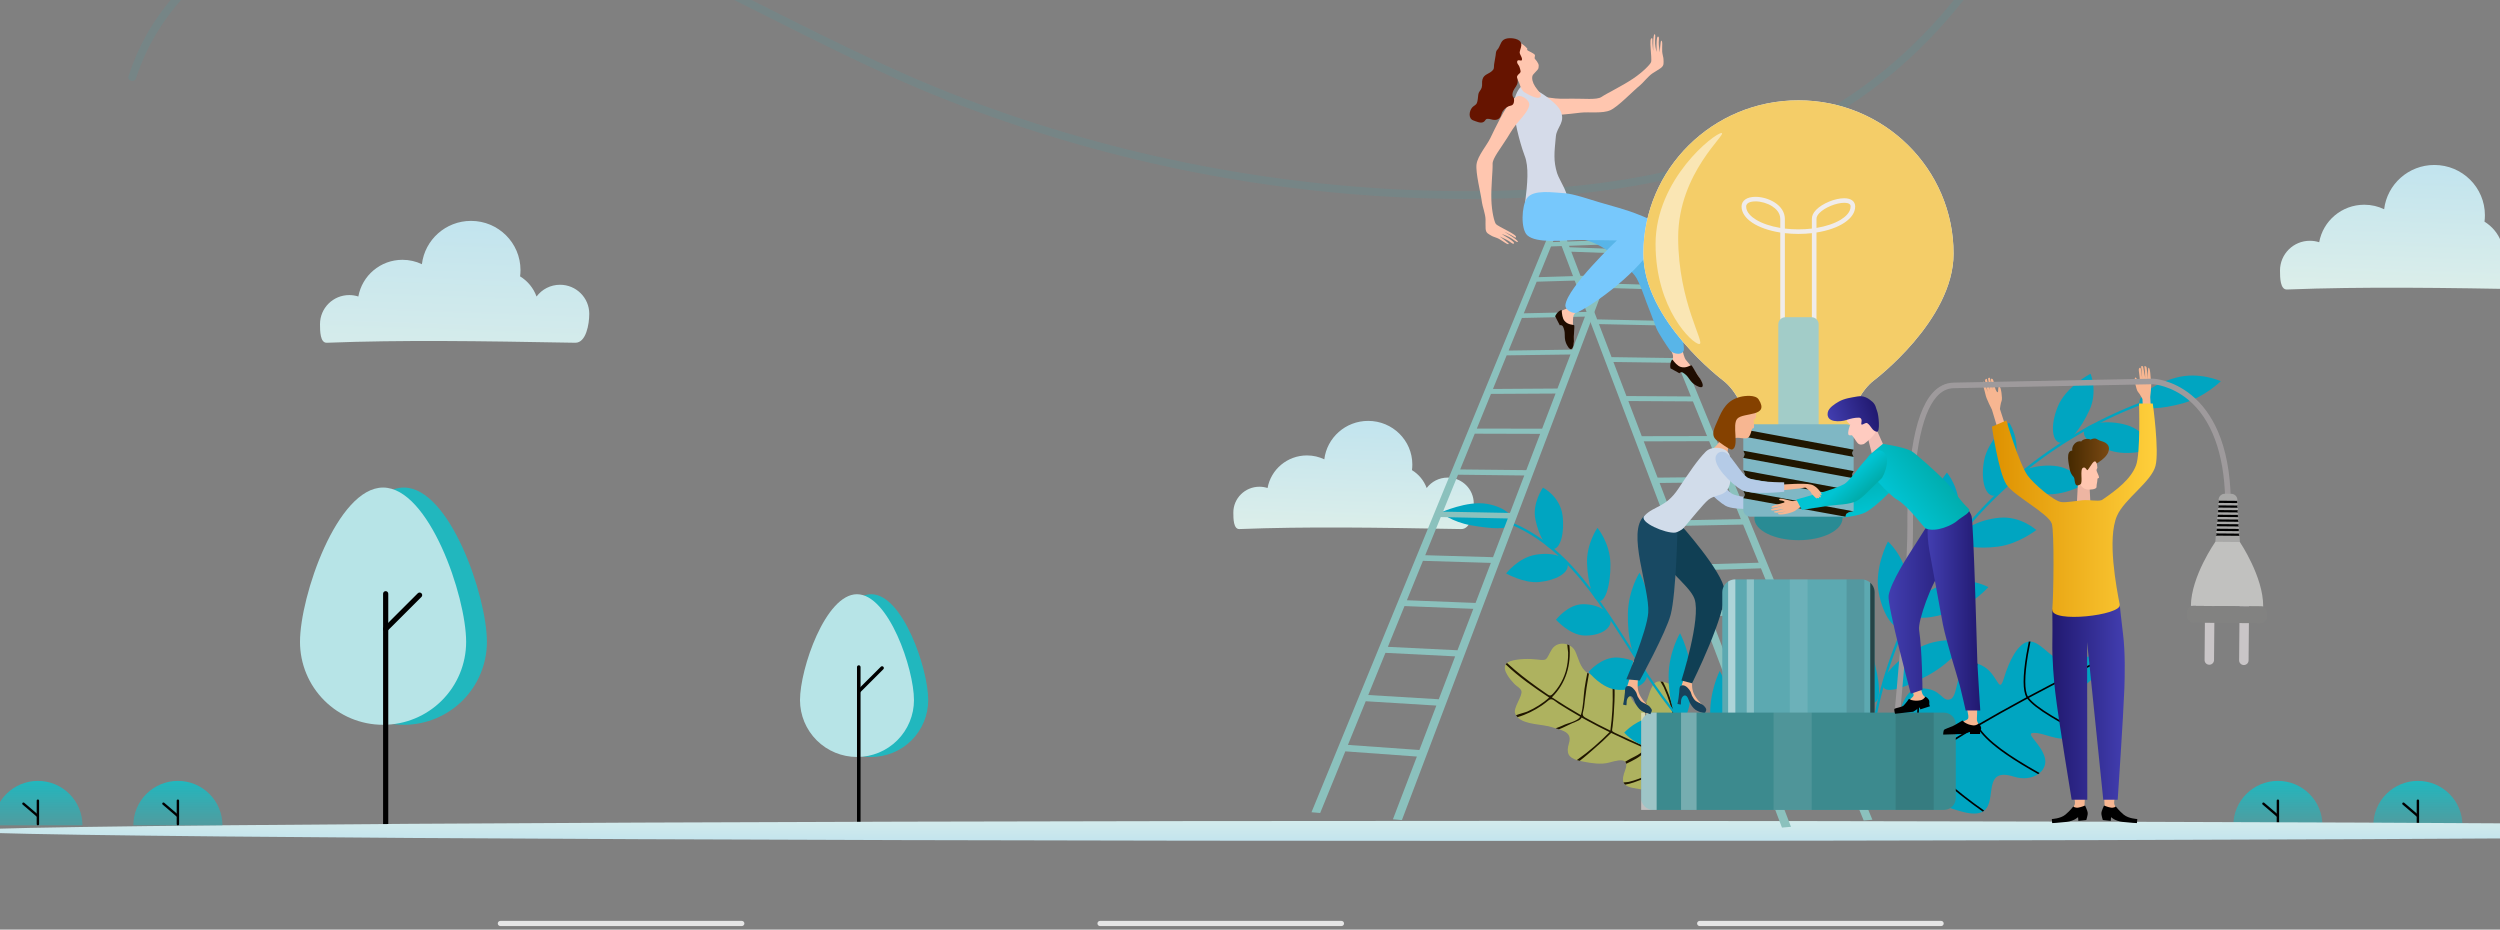 <svg width="632" height="235" viewBox="0 0 632 235" fill="none" xmlns="http://www.w3.org/2000/svg">
<rect x="0" y="0" width="632" height="235" fill="#808080" stroke="none"/>
<g clip-path="url(#clip0_2894_163806)">
<path d="M234.654 176.984C234.654 169.049 228.204 150.219 220.248 150.219C212.292 150.219 205.842 169.049 205.842 176.984C205.842 180.797 207.36 184.454 210.061 187.151C212.763 189.847 216.427 191.362 220.248 191.362C224.069 191.362 227.733 189.847 230.435 187.151C233.136 184.454 234.654 180.797 234.654 176.984H234.654Z" fill="#21B7BE"/>
<path d="M231.053 176.984C231.053 169.049 224.603 150.219 216.646 150.219C208.69 150.219 202.24 169.049 202.24 176.984C202.24 180.797 203.758 184.454 206.46 187.151C209.161 189.847 212.826 191.362 216.646 191.362C220.467 191.362 224.131 189.847 226.833 187.151C229.535 184.454 231.053 180.797 231.053 176.984H231.053Z" fill="#B7E4E7"/>
<path d="M217.099 209.132C216.979 209.132 216.865 209.084 216.78 209C216.696 208.916 216.648 208.802 216.648 208.682V168.631C216.648 168.512 216.696 168.398 216.78 168.313C216.865 168.229 216.979 168.182 217.099 168.182C217.218 168.182 217.333 168.229 217.417 168.313C217.501 168.398 217.549 168.512 217.549 168.631V208.682C217.549 208.802 217.501 208.916 217.417 209C217.333 209.084 217.218 209.132 217.099 209.132Z" fill="black"/>
<path d="M217.099 175.197C217.01 175.197 216.922 175.17 216.848 175.121C216.774 175.072 216.717 175.002 216.683 174.919C216.649 174.837 216.64 174.747 216.657 174.66C216.674 174.573 216.717 174.493 216.78 174.43L222.668 168.554C222.752 168.47 222.867 168.422 222.986 168.422C223.105 168.422 223.22 168.47 223.304 168.554C223.389 168.638 223.436 168.752 223.436 168.871C223.436 168.991 223.389 169.105 223.304 169.189L217.417 175.065C217.375 175.107 217.325 175.14 217.271 175.163C217.216 175.185 217.158 175.197 217.099 175.197Z" fill="black"/>
<path d="M123.09 162.269C123.09 150.702 113.688 123.253 102.09 123.253C90.492 123.253 81.09 150.702 81.09 162.269C81.09 167.828 83.302 173.159 87.241 177.089C91.179 181.02 96.52 183.228 102.09 183.228C107.659 183.228 113.001 181.02 116.939 177.089C120.877 173.159 123.09 167.828 123.09 162.269H123.09Z" fill="#21B7BE"/>
<path d="M117.84 162.269C117.84 150.702 108.438 123.253 96.84 123.253C85.242 123.253 75.84 150.702 75.84 162.269C75.84 167.828 78.052 173.159 81.991 177.089C85.929 181.02 91.27 183.228 96.84 183.228C102.409 183.228 107.751 181.02 111.689 177.089C115.627 173.159 117.84 167.828 117.84 162.269H117.84Z" fill="#B7E4E7"/>
<path d="M97.498 209.132C97.324 209.132 97.157 209.063 97.034 208.94C96.911 208.817 96.842 208.651 96.842 208.477V150.094C96.842 149.92 96.911 149.753 97.034 149.63C97.157 149.508 97.324 149.439 97.498 149.439C97.672 149.439 97.839 149.508 97.962 149.63C98.085 149.753 98.154 149.92 98.154 150.094V208.477C98.154 208.651 98.085 208.817 97.962 208.94C97.839 209.063 97.672 209.132 97.498 209.132Z" fill="black"/>
<path d="M97.498 159.665C97.368 159.665 97.241 159.626 97.133 159.554C97.025 159.482 96.941 159.38 96.892 159.26C96.842 159.141 96.829 159.009 96.854 158.882C96.88 158.755 96.942 158.638 97.034 158.547L105.616 149.981C105.739 149.858 105.906 149.789 106.08 149.789C106.254 149.789 106.421 149.858 106.544 149.981C106.667 150.104 106.736 150.27 106.736 150.444C106.736 150.618 106.667 150.784 106.544 150.907L97.962 159.473C97.901 159.534 97.829 159.582 97.749 159.615C97.669 159.648 97.584 159.665 97.498 159.665Z" fill="black"/>
<path opacity="0.1" d="M34.384 19.799C39.547 3.708 52.155 -8.771 67.107 -16.194C84.847 -25 105.233 -25.997 124.496 -22.57C145.289 -18.87 164.724 -10.34 183.536 -1.032C201.987 8.098 220.141 17.739 239.33 25.284C277.64 40.325 318.245 48.72 359.389 50.104C396.422 51.337 436.017 47.287 467.726 26.514C496.78 7.479 515.268 -23.922 524.896 -56.654C526.129 -60.844 527.225 -65.071 528.184 -69.334C528.464 -70.565 526.566 -71.091 526.286 -69.856C518.518 -35.675 501.956 -1.893 473.656 19.896C443.048 43.461 402.877 48.909 365.285 48.285C323.691 47.561 282.538 39.635 243.661 24.861C223.978 17.383 205.404 7.672 186.594 -1.703C168.196 -10.873 149.282 -19.456 129.052 -23.685C110.579 -27.547 90.8 -27.782 72.99 -20.91C58.324 -15.252 44.952 -5.167 37.126 8.63C35.218 12.011 33.663 15.579 32.485 19.277C32.098 20.484 33.998 21.001 34.384 19.799Z" fill="#21B7BE"/>
<path d="M599.979 208.642C599.981 205.662 601.169 202.804 603.281 200.698C605.393 198.591 608.257 197.408 611.243 197.408C614.229 197.408 617.093 198.591 619.206 200.698C621.318 202.804 622.506 205.662 622.508 208.642" fill="url(#paint0_linear_2894_163806)"/>
<path d="M611.244 208.642C611.163 208.642 611.086 208.61 611.029 208.553C610.972 208.496 610.939 208.418 610.939 208.338V202.413C610.939 202.332 610.972 202.255 611.029 202.198C611.086 202.141 611.163 202.109 611.244 202.109C611.325 202.109 611.402 202.141 611.459 202.198C611.516 202.255 611.548 202.332 611.548 202.413V208.338C611.548 208.418 611.516 208.496 611.459 208.553C611.402 208.61 611.325 208.642 611.244 208.642Z" fill="black"/>
<path d="M611.243 206.606C611.17 206.606 611.1 206.58 611.045 206.532L607.392 203.403C607.361 203.377 607.335 203.345 607.317 203.31C607.299 203.274 607.287 203.235 607.284 203.195C607.281 203.155 607.286 203.115 607.298 203.076C607.311 203.038 607.33 203.003 607.357 202.972C607.383 202.942 607.415 202.917 607.451 202.899C607.487 202.881 607.526 202.87 607.566 202.867C607.606 202.864 607.646 202.869 607.685 202.882C607.723 202.895 607.758 202.915 607.788 202.942L611.442 206.071C611.489 206.112 611.523 206.166 611.538 206.226C611.554 206.286 611.55 206.349 611.529 206.407C611.507 206.466 611.468 206.516 611.417 206.551C611.366 206.587 611.305 206.606 611.243 206.606L611.243 206.606Z" fill="black"/>
<path d="M564.588 208.642C564.59 205.662 565.778 202.804 567.89 200.698C570.003 198.591 572.867 197.408 575.853 197.408C578.839 197.408 581.703 198.591 583.815 200.698C585.927 202.804 587.115 205.662 587.117 208.642" fill="url(#paint1_linear_2894_163806)"/>
<path d="M575.853 208.642C575.773 208.642 575.695 208.61 575.638 208.553C575.581 208.496 575.549 208.418 575.549 208.338V202.413C575.549 202.332 575.581 202.255 575.638 202.198C575.695 202.141 575.773 202.109 575.853 202.109C575.934 202.109 576.011 202.141 576.069 202.198C576.126 202.255 576.158 202.332 576.158 202.413V208.338C576.158 208.418 576.126 208.496 576.069 208.553C576.011 208.61 575.934 208.642 575.853 208.642Z" fill="black"/>
<path d="M575.852 206.606C575.78 206.606 575.709 206.58 575.654 206.532L572.001 203.403C571.97 203.377 571.945 203.345 571.926 203.31C571.908 203.274 571.897 203.235 571.894 203.195C571.89 203.155 571.895 203.115 571.908 203.077C571.92 203.039 571.94 203.003 571.966 202.973C571.992 202.942 572.024 202.917 572.06 202.899C572.096 202.881 572.135 202.87 572.175 202.868C572.215 202.865 572.256 202.87 572.294 202.883C572.332 202.895 572.367 202.915 572.397 202.942L576.051 206.071C576.098 206.112 576.132 206.166 576.147 206.226C576.163 206.286 576.16 206.349 576.138 206.408C576.116 206.466 576.077 206.516 576.026 206.551C575.975 206.587 575.915 206.606 575.852 206.606L575.852 206.606Z" fill="black"/>
<path d="M379.201 212.576C594.212 212.576 768.513 211.444 768.513 210.048C768.513 208.652 594.212 207.52 379.201 207.52C164.19 207.52 -10.111 208.652 -10.111 210.048C-10.111 211.444 164.19 212.576 379.201 212.576Z" fill="url(#paint2_linear_2894_163806)"/>
<path d="M372.562 127.258C372.562 123.655 369.609 120.735 365.964 120.735C363.793 120.735 361.866 121.771 360.663 123.373C359.977 121.481 358.654 119.89 356.947 118.851C357.008 118.388 357.038 117.917 357.038 117.439C357.038 111.343 352.039 106.4 345.872 106.4C340.156 106.4 335.445 110.646 334.785 116.12C333.458 115.486 331.97 115.131 330.397 115.131C325.42 115.131 321.283 118.687 320.442 123.368C319.795 123.159 319.104 123.045 318.385 123.045C314.741 123.045 311.787 125.965 311.787 129.568C311.787 131.158 311.828 133.803 313.319 133.746C330.407 133.093 347.458 133.354 369.391 133.746C371.837 133.791 372.562 129.619 372.562 127.258Z" fill="url(#paint3_linear_2894_163806)"/>
<path d="M148.966 79.335C148.966 75.277 145.658 71.988 141.576 71.988C139.144 71.988 136.986 73.157 135.639 74.959C134.871 72.828 133.388 71.035 131.478 69.866C131.545 69.345 131.58 68.814 131.58 68.274C131.58 61.406 125.98 55.84 119.074 55.84C112.673 55.84 107.394 60.623 106.656 66.791C105.17 66.077 103.502 65.678 101.74 65.678C96.164 65.678 91.531 69.683 90.589 74.958C89.864 74.721 89.09 74.594 88.287 74.594C84.205 74.594 80.897 77.883 80.897 81.941C80.897 83.732 80.943 86.712 82.612 86.648C101.752 85.912 120.85 86.207 145.418 86.648C148.152 86.695 148.966 81.995 148.966 79.335Z" fill="url(#paint4_linear_2894_163806)"/>
<path d="M645.957 65.717C645.957 61.569 642.575 58.207 638.403 58.207C635.917 58.207 633.712 59.4 632.335 61.244C631.549 59.066 630.035 57.234 628.081 56.039C628.151 55.506 628.185 54.962 628.185 54.412C628.185 47.394 622.462 41.704 615.404 41.704C608.86 41.704 603.466 46.592 602.712 52.895C601.192 52.165 599.489 51.756 597.688 51.756C591.991 51.756 587.255 55.849 586.292 61.239C585.551 60.998 584.76 60.867 583.938 60.867C579.766 60.867 576.385 64.228 576.385 68.376C576.385 70.206 576.432 73.252 578.139 73.187C597.7 72.435 617.218 72.735 642.326 73.187C645.126 73.239 645.957 68.435 645.957 65.717Z" fill="url(#paint5_linear_2894_163806)"/>
<path d="M501.615 204.92C501.501 205.012 501.377 205.096 501.245 205.172C500.154 205.8 498.426 205.902 495.614 205.084C484.789 201.936 479.917 198.45 478.929 197.68C478.798 197.578 478.736 197.524 478.736 197.524C478.736 197.524 478.733 197.446 478.73 197.299C478.671 194.929 478.351 174.645 484.743 174.077C484.865 174.067 484.983 174.058 485.099 174.05C485.245 174.041 485.387 174.035 485.527 174.032C490.885 173.895 490.888 177.685 493.125 176.732C495.397 175.764 494.135 166.603 499.46 167.691C499.525 167.704 499.592 167.719 499.658 167.736C499.731 167.753 499.802 167.771 499.872 167.791C505.211 169.28 505.118 176.328 506.61 171.376C507.887 167.138 510.132 162.529 512.879 162.197C513.023 162.179 513.167 162.174 513.314 162.18C513.681 162.197 514.057 162.291 514.438 162.474C517.889 164.12 518.727 167.541 523.901 166.688C527.453 166.102 531.139 165.237 532.115 166.165C532.219 166.264 532.292 166.384 532.331 166.526C532.46 166.994 532.219 167.707 531.487 168.757C528.23 173.43 525.566 172.654 525.769 177.372C525.919 180.86 527.555 183.537 526.397 185.17C526.316 185.284 526.223 185.392 526.115 185.495C525.671 185.918 524.98 186.255 523.942 186.5C519.692 187.51 516.774 185.101 513.97 185.29C511.95 185.426 515.922 187.961 516.913 191.464C517.35 193.005 516.786 194.438 515.61 195.42C515.495 195.518 515.373 195.609 515.246 195.698C513.77 196.716 511.545 197.104 509.159 196.349C501.036 193.781 504.918 202.291 501.615 204.92Z" fill="#00A5C1"/>
<path d="M501.613 204.921C501.5 205.012 501.375 205.096 501.243 205.172C498.447 203.204 495.9 201.256 493.733 199.427C490.476 196.677 488.089 194.225 486.636 192.132C486.618 192.107 486.6 192.08 486.583 192.054C483.811 193.94 481.215 195.833 478.927 197.68C478.797 197.578 478.735 197.524 478.735 197.524C478.735 197.524 478.732 197.446 478.729 197.299C480.909 195.54 483.454 193.669 486.348 191.698C485.554 190.405 485.028 188.439 484.784 185.846C484.581 183.687 484.569 181.086 484.751 178.116C484.839 176.683 484.963 175.298 485.096 174.05L485.524 174.032C485.387 175.292 485.262 176.693 485.172 178.146C484.993 181.095 485.004 183.673 485.206 185.81C485.442 188.325 485.944 190.225 486.697 191.461C487.979 190.593 489.326 189.705 490.741 188.799C493.443 187.068 496.386 185.269 499.555 183.411C499.042 182.335 498.749 180.651 498.685 178.398C498.629 176.388 498.752 173.914 499.051 171.044C499.172 169.881 499.311 168.745 499.455 167.689L499.867 167.789C499.727 168.829 499.589 169.945 499.469 171.088C498.846 177.075 499.004 181.239 499.917 183.197C503.43 181.143 507.214 179.018 511.244 176.84C511.591 176.651 511.938 176.465 512.283 176.28C511.339 174.657 511.329 171.032 512.255 165.491C512.447 164.342 512.662 163.221 512.875 162.197C513.018 162.179 513.162 162.174 513.309 162.18C513.091 163.229 512.87 164.381 512.671 165.563C511.771 170.949 511.767 174.575 512.655 176.082C520.632 171.803 527.829 168.239 532.109 166.165C532.213 166.264 532.286 166.384 532.325 166.526C528.061 168.592 520.871 172.151 512.896 176.428C513.835 177.646 515.684 179.069 518.68 180.884C520.914 182.236 523.558 183.667 526.391 185.17L526.109 185.495C523.302 184.006 520.682 182.586 518.46 181.242C515.38 179.376 513.482 177.905 512.52 176.632C512.162 176.824 511.805 177.017 511.445 177.212C507.91 179.123 504.036 181.281 500.119 183.574V183.576C502.454 187.362 507.964 191.116 515.605 195.422C515.49 195.519 515.369 195.611 515.242 195.699C512.484 194.143 509.522 192.382 507.008 190.634C503.738 188.36 501.472 186.291 500.111 184.331C499.987 184.151 499.869 183.973 499.76 183.795C499.758 183.793 499.758 183.79 499.757 183.789C495.392 186.352 490.982 189.079 486.932 191.822C489.337 195.319 494.571 199.975 501.613 204.921Z" fill="black"/>
<path d="M396.206 162.916C396.395 162.98 396.579 163.058 396.755 163.151C397.349 163.463 397.852 163.932 398.162 164.525C398.938 166.011 399.391 168.862 401.283 170.092C401.41 170.176 401.545 170.251 401.686 170.318C401.83 170.387 401.981 170.447 402.142 170.498C404.159 171.136 403.929 167.255 406.409 167.65C406.414 167.65 406.417 167.652 406.422 167.652C406.59 167.679 406.75 167.718 406.907 167.767C407.102 167.828 407.29 167.905 407.467 167.996C411.006 169.806 411.248 177.276 414.423 178.705C415.022 178.975 415.451 178.735 415.799 178.218C415.926 178.03 416.042 177.805 416.152 177.555C417.005 175.607 417.471 172.109 419.533 172.263C419.611 172.269 419.686 172.275 419.759 172.283C419.988 172.305 420.205 172.335 420.411 172.374C423.711 172.979 424.214 175.481 425.463 178.41C426.898 181.777 429.282 184.545 431.184 187.625C432.84 190.309 433.251 193.558 434.959 196.206C435.085 196.402 435.218 196.595 435.361 196.784C435.259 196.793 435.157 196.803 435.057 196.814C430.654 197.25 426.572 198.006 422.308 199.211C418.686 200.234 416.377 199.887 412.788 199.187C411.851 199.004 411.223 198.728 410.829 198.358C410.65 198.191 410.519 198.003 410.431 197.797C410.104 197.033 410.353 196.002 410.838 194.703C411.103 193.99 411.179 193.464 411.109 193.083C411.069 192.863 410.982 192.692 410.854 192.56C410.156 191.84 408.283 192.361 406.814 192.772C404.794 193.335 402.284 192.937 400.27 192.542C399.945 192.48 399.637 192.414 399.349 192.343C399.091 192.28 398.849 192.214 398.622 192.142C396.621 191.515 395.832 190.482 396.632 187.892C397.341 185.595 395.823 184.902 394.104 184.373C393.827 184.287 393.545 184.207 393.265 184.123C393.005 184.046 392.751 183.967 392.504 183.883C389.964 183.008 385.504 183.294 383.626 181.306C383.485 181.156 383.358 180.993 383.247 180.815C383.175 180.698 383.11 180.573 383.052 180.445C382.4 178.975 385.03 175.89 384.601 174.645C384.345 173.901 383.428 173.51 382.916 172.976C381.84 171.86 379.715 169.41 380.639 167.96C380.721 167.831 380.829 167.71 380.962 167.598C381.17 167.424 381.444 167.274 381.794 167.153C383.626 166.519 386.674 166.482 388.6 166.727C391.338 167.078 390.752 166.762 392.273 164.209C393.137 162.763 394.812 162.442 396.206 162.916Z" fill="#AEB25F"/>
<path d="M392.319 176.277C394.708 177.856 397.149 179.355 399.636 180.774C400.289 178.687 400.268 176.31 400.557 174.157C400.741 172.793 401.016 171.442 401.283 170.092C401.41 170.176 401.545 170.251 401.686 170.318C401.668 170.407 401.653 170.485 401.642 170.548C401.239 172.717 400.901 174.864 400.657 177.057C400.591 177.664 400.524 178.271 400.444 178.875C400.291 180.016 399.649 180.791 400.727 181.39C402.817 182.556 404.941 183.657 407.096 184.698C407.569 181.288 407.777 177.82 407.672 174.38C407.613 172.434 407.449 170.483 407.077 168.569C407.025 168.3 406.969 168.034 406.907 167.767C407.102 167.828 407.29 167.905 407.468 167.996C408.403 172.01 408.244 176.418 407.971 180.367C407.892 181.493 407.789 182.62 407.656 183.742C407.546 184.667 407.271 184.785 408.218 185.236C410.756 186.446 413.317 187.609 415.895 188.734C416.301 186.377 415.962 183.684 415.857 181.305C415.815 180.338 415.898 179.24 415.8 178.217C415.927 178.028 416.042 177.803 416.153 177.553C416.272 178.31 416.195 179.141 416.228 179.892C416.31 181.748 416.366 183.606 416.407 185.464C416.43 186.488 416.471 187.534 416.357 188.554C416.278 189.261 417.885 189.594 418.511 189.859C420.314 190.625 422.124 191.374 423.941 192.107C424.065 189.885 423.957 187.639 423.71 185.429C423.71 185.423 423.709 185.416 423.709 185.41C423.707 185.402 423.707 185.393 423.706 185.386C423.706 185.383 423.706 185.381 423.704 185.378C423.704 185.375 423.703 185.371 423.703 185.368C423.703 185.365 423.701 185.362 423.701 185.359C423.7 185.351 423.7 185.342 423.698 185.335C423.697 185.326 423.697 185.318 423.695 185.311C423.694 185.303 423.694 185.294 423.692 185.287C423.4 182.731 422.886 180.196 422.119 177.739C421.696 176.388 421.196 175.06 420.607 173.773C420.479 173.496 420.066 172.874 419.759 172.281C419.988 172.304 420.205 172.333 420.411 172.372C423.474 178.28 424.671 185.258 424.386 191.831C424.332 193.076 431.781 195.157 433.235 195.69C433.483 195.782 434.221 195.966 434.959 196.204C435.085 196.4 435.218 196.594 435.361 196.782C435.259 196.791 435.158 196.802 435.058 196.812C434.027 196.444 433 196.065 431.972 195.683C430.371 195.088 428.772 194.478 427.181 193.858C426.249 193.495 424.613 192.406 423.721 192.902C420.934 194.453 418.056 195.892 415.072 197.039C413.828 197.516 412.316 198.128 410.829 198.357C410.65 198.189 410.52 198.002 410.432 197.795C410.968 197.758 411.479 197.726 411.761 197.657C413.352 197.266 414.893 196.673 416.397 196.035C418.876 194.982 421.29 193.767 423.639 192.454C422.09 191.829 420.546 191.193 419.008 190.542C418.292 190.24 417.579 189.936 416.866 189.629C415.783 189.161 416.163 189.47 415.578 190.211C414.633 191.408 412.714 192.313 411.108 193.082C411.068 192.862 410.98 192.691 410.853 192.559C411.722 192.008 412.863 191.459 413.201 191.286C414.304 190.718 415.152 190.271 415.737 189.137C412.905 187.901 410.094 186.622 407.31 185.282C405.892 186.713 404.403 188.082 402.87 189.39C401.97 190.159 400.732 191.293 399.346 192.34C399.089 192.277 398.846 192.211 398.619 192.139C398.719 192.071 398.819 192.002 398.918 191.933C401.789 189.925 404.428 187.557 406.898 185.083C405.005 184.168 403.135 183.206 401.291 182.195C400.807 181.929 400.327 181.661 399.846 181.39C399.668 181.723 399.407 181.971 399.065 182.133C398.555 182.388 397.999 182.604 397.473 182.825C396.35 183.302 395.243 183.946 394.1 184.367C393.823 184.281 393.541 184.201 393.26 184.117C393.889 183.859 394.612 183.648 395 183.434C396.173 182.788 398.813 182.409 399.469 181.173C397.616 180.118 395.79 179.018 393.991 177.877C393.101 177.312 392.35 176.29 391.478 177.042C390.934 177.511 390.363 177.946 389.769 178.35C387.935 179.595 385.807 180.666 383.625 181.299C383.484 181.149 383.357 180.985 383.246 180.807C384.239 180.416 385.647 180.085 386.107 179.88C388.115 178.988 390.008 177.818 391.624 176.337C387.862 173.832 383.934 171.144 380.637 167.951C380.719 167.822 380.826 167.701 380.96 167.589C381.588 168.176 382.236 168.745 382.893 169.301C385.338 171.372 387.923 173.282 390.567 175.095C391.815 175.95 391.881 176.2 392.906 175.02C393.35 174.509 393.759 173.968 394.126 173.402C394.852 172.286 395.412 171.067 395.793 169.796C396.259 168.233 396.45 166.601 396.428 164.974C396.423 164.609 396.232 163.663 396.2 162.908C396.39 162.973 396.573 163.051 396.749 163.144C397.22 167.99 395.899 172.757 392.319 176.277Z" fill="#201600"/>
<path d="M472.395 200.096C472.19 200.093 471.986 200.09 471.781 200.087C472.501 152.256 505.11 111.175 550.903 98.534C550.957 98.729 551.013 98.924 551.068 99.119C505.535 111.687 473.11 152.536 472.395 200.096Z" fill="#00A5C1"/>
<path d="M551.868 101.946C546.407 103.444 541.638 103.739 540.924 102.018C540.216 100.314 544.158 97.108 550.039 95.49C555.956 93.851 561.472 96.372 561.425 96.371C561.388 96.384 557.282 100.436 551.868 101.946Z" fill="#00A5C1"/>
<path d="M534.33 114.148C529.589 112.984 526.105 110.837 526.94 108.864C527.762 106.9 532.704 106.045 537.57 107.435C542.428 108.83 544.307 113.458 544.326 113.432C544.288 113.414 539.046 115.278 534.33 114.148Z" fill="#00A5C1"/>
<path d="M520.194 102.812C518.194 107.754 518.823 111.795 520.937 111.937C523.071 112.081 526.021 108.436 528.194 103.72C530.377 99.009 528.517 94.495 528.482 94.494C528.484 94.446 522.172 97.823 520.194 102.812Z" fill="#00A5C1"/>
<path d="M517.596 124.938C512.753 124.706 508.919 123.274 509.327 121.187C509.724 119.112 514.35 117.335 519.344 117.767C524.333 118.204 527.112 122.364 527.124 122.336C527.088 122.329 522.412 125.142 517.596 124.938Z" fill="#00A5C1"/>
<path d="M501.556 116.534C500.616 121.743 502.047 125.572 504.14 125.307C506.251 125.04 508.385 120.914 509.523 115.898C510.67 110.884 507.932 106.831 507.898 106.834C507.894 106.788 502.467 111.284 501.556 116.534Z" fill="#00A5C1"/>
<path d="M505.165 138.182C499.924 138.854 495.501 138.259 495.496 136.139C495.481 134.035 500.068 131.358 505.501 130.877C510.931 130.401 514.782 134.023 514.788 133.99C514.75 133.987 510.373 137.484 505.165 138.182Z" fill="#00A5C1"/>
<path d="M487.516 131.07C487.495 136.883 489.648 140.792 491.654 140.161C493.682 139.525 494.991 134.71 495.257 129.075C495.529 123.445 492.212 119.48 492.177 119.489C492.164 119.442 487.498 125.22 487.516 131.07Z" fill="#00A5C1"/>
<path d="M493.601 154.593C488.329 156.414 483.649 156.875 483.205 154.784C482.755 152.713 486.93 149.011 492.437 147.357C497.943 145.708 502.669 148.466 502.669 148.428C502.632 148.434 498.837 152.748 493.601 154.593Z" fill="#00A5C1"/>
<path d="M474.936 149.816C476.085 155.877 479.046 159.545 480.893 158.519C482.762 157.482 483.036 152.24 482.175 146.328C481.322 140.421 477.303 136.888 477.268 136.9C477.278 136.9 476.368 138.573 475.642 141.051C474.909 143.519 474.359 146.792 474.936 149.816Z" fill="#00A5C1"/>
<path d="M487.765 170.531C482.041 173.694 476.857 175.583 476.028 173.58C475.191 171.605 479.313 166.618 485.345 163.613C491.375 160.609 497.215 162.375 497.203 162.332C497.167 162.344 493.446 167.337 487.765 170.531Z" fill="#00A5C1"/>
<path d="M466.069 168.001C468.597 174.936 472.604 178.792 474.222 177.409C475.87 176.012 474.798 169.983 472.645 163.186C470.499 156.4 465.828 152.619 465.788 152.637C465.8 152.634 465.183 154.703 464.939 157.684C464.686 160.66 464.802 164.546 466.069 168.001Z" fill="#00A5C1"/>
<path d="M459.408 197.194C459.288 197.358 459.169 197.522 459.049 197.686C412.497 199.956 413.685 137.048 373.779 130.245C373.899 130.082 374.019 129.917 374.138 129.754C414.045 136.557 412.857 199.464 459.408 197.194Z" fill="#00A5C1"/>
<path d="M375.883 127.376C380.832 128.215 383.28 131.031 382.198 132.509C381.084 134.029 376.856 133.644 371.906 132.805C366.98 131.935 364.203 129.566 364.211 129.556C364.203 129.566 370.958 126.504 375.883 127.376Z" fill="#00A5C1"/>
<path d="M394.998 130.2C395.598 134.666 394.474 138.647 392.708 138.791C390.935 138.945 389.015 135.444 388.151 131.337C387.278 127.243 390.035 123.299 390.055 123.274C390.049 123.281 391.182 123.831 392.34 125.009C393.507 126.174 394.698 127.968 394.998 130.2Z" fill="#00A5C1"/>
<path d="M389.177 147.132C393.367 146.698 396.485 144.888 396.324 142.84C396.157 140.801 392.631 139.493 388.218 140.232C383.796 140.982 380.726 144.995 380.742 144.974C380.738 144.98 381.841 145.571 383.423 146.169C385.013 146.756 387.083 147.35 389.177 147.132Z" fill="#00A5C1"/>
<path d="M407.118 142.624C407.18 147.825 405.874 152.056 404.3 151.936C402.723 151.823 401.403 147.503 401.206 142.487C401.001 137.48 403.813 133.463 403.823 133.45C403.847 133.414 407.084 137.382 407.118 142.624Z" fill="#00A5C1"/>
<path d="M400.445 160.658C404.215 160.797 407.205 159.161 407.186 156.92C407.163 154.683 404.1 152.745 400.234 152.736C396.362 152.736 393.342 156.68 393.35 156.67C393.371 156.641 396.699 160.487 400.445 160.658Z" fill="#00A5C1"/>
<path d="M417.102 155.787C416.994 161.734 415.673 166.402 414.13 166.24C412.586 166.082 411.437 161.111 411.526 155.19C411.61 149.276 414.459 144.791 414.462 144.785C414.474 144.768 417.22 149.825 417.102 155.787Z" fill="#00A5C1"/>
<path d="M408.968 174.387C413.043 174.624 416.367 172.951 416.335 170.726C416.301 168.504 412.986 166.492 408.93 166.228C404.869 165.974 401.586 169.858 401.588 169.857C401.595 169.846 404.899 174.143 408.968 174.387Z" fill="#00A5C1"/>
<path d="M427.617 171.27C427.742 177.212 426.64 181.83 424.958 181.86C423.277 181.887 421.813 177.096 421.822 170.972C421.828 164.853 424.718 160.059 424.712 160.068C424.706 160.075 427.479 165.347 427.617 171.27Z" fill="#00A5C1"/>
<path d="M418.874 189.085C423.49 188.893 427.257 186.866 427.055 184.873C426.857 182.878 422.947 181.424 418.496 181.39C414.041 181.363 410.607 185.203 410.598 185.215C410.589 185.228 414.241 189.3 418.874 189.085Z" fill="#00A5C1"/>
<path d="M438.861 181.09C439.666 187.171 439.138 191.873 437.176 192.286C435.219 192.691 432.889 188.214 432.395 181.709C431.894 175.211 434.762 169.583 434.74 169.613C434.719 169.64 438.017 175.062 438.861 181.09Z" fill="#00A5C1"/>
<path d="M428.94 200.143C435.1 198.913 440.13 196.027 439.621 194.456C439.119 192.874 433.617 192.728 427.8 193.489C421.98 194.256 417.876 198.144 417.852 198.177C417.859 198.167 419.055 199.015 421.058 199.66C423.054 200.314 425.858 200.762 428.94 200.143Z" fill="#00A5C1"/>
<path d="M411.481 56.554L409.676 56.476L409.657 56.528L408.094 60.617L396.237 61.059L394.378 61.129L392.556 61.197L393.514 58.847L394.484 56.468L394.235 55.82L392.952 55.766L392.637 56.534L390.694 61.267L390.239 62.374L387.057 70.127L386.588 71.267L383.311 79.251L382.829 80.426L379.451 88.654L378.954 89.865L375.471 98.347L374.959 99.594L371.367 108.343L370.838 109.63L367.133 118.657L366.588 119.985L362.761 129.306L362.199 130.677L358.247 140.302L357.665 141.72L353.581 151.668L352.979 153.133L348.754 163.416L348.131 164.933L343.762 175.576L343.118 177.143L338.594 188.16L337.928 189.784L331.543 205.336L333.74 205.526L340.092 189.942L358.188 191.256L352.127 207.117L354.405 207.315L360.427 191.418L361.056 189.758L365.321 178.503L365.927 176.903L370.043 166.038L370.628 164.492L374.603 153.999L375.17 152.505L379.011 142.364L379.558 140.92L383.274 131.113L383.803 129.715L387.399 120.225L387.911 118.872L391.391 109.685L391.886 108.376L395.258 99.477L395.739 98.208L399.006 89.584L399.471 88.354L402.081 81.464L402.639 79.994L403.052 78.902L403.09 78.802L405.371 72.781L405.798 71.657L406.163 70.694L406.601 69.537L408.681 64.048L409.09 62.969L409.582 61.667L410.008 60.545L410.625 58.916L411.499 56.609L411.481 56.554ZM358.821 189.599L340.755 188.313L345.255 177.273L363.111 178.368L358.821 189.599ZM363.72 176.771L345.893 175.703L350.239 165.039L367.862 165.929L363.72 176.771ZM368.452 164.387L350.857 163.521L355.057 153.214L372.452 153.913L368.452 164.387ZM373.022 152.423L355.657 151.746L359.718 141.78L376.89 142.299L373.022 152.423ZM377.44 140.858L360.295 140.359L364.225 130.715L381.178 131.068L377.44 140.858ZM381.713 129.674L364.786 129.342L368.591 120.005L385.332 120.201L381.713 129.674ZM385.847 118.851L369.134 118.675L372.818 109.633L389.351 109.681L385.847 118.851ZM389.85 108.373L373.343 108.343L376.914 99.579L393.244 99.489L389.85 108.373ZM393.726 98.223L377.422 98.329L380.884 89.835L397.015 89.614L393.726 98.223ZM397.484 88.386L381.378 88.623L384.737 80.381L400.673 80.038L397.484 88.386ZM403.467 72.728L402.081 76.357L401.129 78.85L401.093 78.851L385.217 79.208L388.475 71.211L398.092 70.93L399.988 70.876L404.224 70.754L403.899 71.603L403.467 72.728ZM406.808 63.98L404.662 69.596L399.556 69.748L397.663 69.805L388.939 70.067L392.103 62.302L394.784 62.205L396.646 62.136L407.664 61.736L407.22 62.899L406.808 63.98Z" fill="#8BC1BD"/>
<path d="M466.959 191.678L466.292 190.054L461.768 179.036L461.124 177.469L456.755 166.826L456.132 165.31L451.909 155.023L451.307 153.558L447.222 143.61L446.64 142.193L442.687 132.567L442.124 131.196L438.297 121.876L437.753 120.547L434.046 111.521L433.517 110.234L429.926 101.484L429.414 100.238L425.931 91.755L425.434 90.544L422.056 82.317L421.574 81.142L418.296 73.158L417.829 72.018L414.646 64.265L414.191 63.158L411.501 56.606L411.48 56.552L409.675 56.474L409.634 56.473L409.655 56.527L410.628 58.913L412.33 63.087L409.093 62.967L407.223 62.897L396.792 62.509L396.65 62.136L396.237 61.056L394.484 56.465L394.236 55.817L392.952 55.763L392.637 56.531L393.514 58.846L394.378 61.128L394.786 62.206L394.874 62.44L395.299 63.562L397.665 69.807L398.091 70.93L398.282 71.434L398.72 72.59L401.091 78.851L401.792 80.7L402.082 81.469L402.243 81.892L405.41 90.252L405.876 91.482L409.143 100.106L409.623 101.375L412.995 110.274L413.491 111.584L416.972 120.77L417.484 122.123L421.08 131.613L421.609 133.011L425.325 142.818L425.872 144.262L429.715 154.403L430.28 155.897L434.255 166.392L434.842 167.938L438.958 178.803L439.564 180.403L443.827 191.657L444.456 193.317L450.478 209.214L452.756 209.017L446.696 193.155L464.792 191.841L471.143 207.425L473.34 207.235L466.959 191.678ZM399.988 70.875L399.558 69.748L397.221 63.631L406.809 63.98L408.684 64.049L412.782 64.197L415.946 71.963L405.8 71.658L403.898 71.601L400.222 71.491L399.988 70.875ZM403.055 78.905L402.082 76.357L400.666 72.646L403.469 72.727L405.376 72.782L416.413 73.103L419.671 81.1L403.759 80.742L403.055 78.905ZM404.213 81.934L420.15 82.278L423.508 90.519L407.402 90.282L404.213 81.934ZM407.871 91.509L424.002 91.73L427.463 100.224L411.158 100.118L407.871 91.509ZM411.643 101.384L427.972 101.474L431.544 110.238L415.036 110.268L411.643 101.384ZM415.537 111.575L432.07 111.527L435.756 120.568L419.04 120.745L415.537 111.575ZM419.556 122.095L436.297 121.899L440.1 131.235L423.174 131.568L419.556 122.095ZM423.706 132.963L440.66 132.611L444.589 142.254L427.445 142.753L423.706 132.963ZM427.998 144.193L445.17 143.673L449.231 153.639L431.866 154.316L427.998 144.193ZM432.434 155.807L449.828 155.107L454.027 165.415L436.433 166.281L432.434 155.807ZM437.026 167.824L454.649 166.934L458.995 177.598L441.167 178.666L437.026 167.824ZM446.067 191.494L441.777 180.263L459.635 179.168L464.134 190.208L446.067 191.494Z" fill="#8BC1BD"/>
<path d="M407.093 27.863C405.141 28.752 401.745 28.241 399.61 28.476C396.952 28.77 390.92 29.604 388.329 28.947C387.591 28.759 386.81 28.587 386.485 27.905C386.063 27.026 386.189 25.55 386.915 24.892C387.821 24.075 390.941 24.57 391.636 24.683C393.969 25.066 395.367 24.963 397.27 24.942C400.38 24.907 403.688 25.297 404.844 24.515C406.297 23.534 409.909 21.838 412.79 19.914C415.283 18.248 417.163 16.314 417.386 15.715C417.715 14.829 416.712 9.385 417.619 9.672C417.795 9.728 417.695 9.735 417.739 10.876C417.778 11.926 417.942 12.899 417.942 12.899C417.942 12.899 417.813 8.52 418.304 8.654C418.62 8.739 418.335 9.936 418.412 11.045C418.495 12.249 418.798 13.126 418.798 13.126C418.798 13.126 418.586 8.791 419.241 9.277C419.564 9.517 419.238 10.386 419.358 11.371C419.508 12.604 419.58 13.237 419.58 13.237C419.58 13.237 419.78 10.276 419.949 10.278C420.387 10.284 420.133 11.846 420.202 13.052C420.233 13.617 420.521 14.566 420.527 14.882C420.553 15.996 420.731 16.525 419.839 17.208C419.383 17.557 418.354 18.14 417.789 18.515C416.662 19.259 415.339 20.984 414.608 21.565C412.888 22.937 409.096 26.95 407.093 27.863Z" fill="#FFC6AF"/>
<path d="M424.099 85C425.138 85.996 425.3 89.924 426.225 91.025C427.284 92.287 430.976 96.624 430.136 97.516C429.674 98.005 427.286 94.57 425.27 93.769C423.703 93.145 423.329 93.5 422.81 92.706C422.239 91.83 423.103 90.895 422.927 89.867C422.66 88.294 419.67 84.962 420.818 83.842C421.436 83.235 423.474 84.4 424.099 85Z" fill="#FFC6AF"/>
<path d="M385.583 50.923C386.12 46.64 386.561 42.108 385.417 39.34C385.033 38.412 382.887 31.955 382.677 27.173C382.574 24.821 383.648 22.873 384.244 22.188C385.874 20.311 393.221 25.564 394.367 27.765C395.987 30.879 393.564 31.983 393.321 34.487C392.915 38.685 392.685 40.614 393.623 43.743C394.182 45.605 397.131 49.595 395.967 51.16C394.682 52.888 385.317 53.051 385.583 50.923Z" fill="#D5DBE9"/>
<path d="M389.402 24.506C389.908 23.971 388.779 22.93 388.08 21.862C387.424 20.859 387.203 19.833 387.409 19.175C387.589 18.6 388.818 17.778 388.932 17.186C389.097 16.336 388.956 15.986 387.961 14.792C387.894 14.714 388.099 13.959 388.033 13.884C387.539 13.306 386.366 12.947 386.106 12.679C385.966 12.536 386.166 12.363 386.118 12.3C385.789 11.864 384.095 10.222 382.667 10.523C378.271 11.451 377.56 14.116 379.553 17.014C380.167 17.905 382.331 18.967 383.182 19.64C384.381 20.587 384.105 22.557 385.415 23.348C386.301 23.883 388.693 25.257 389.402 24.506Z" fill="#FFC6AF"/>
<path d="M425.686 88.245C425.65 84.562 423.061 76.13 421.993 72.252C421.529 70.569 420.949 67.066 420.117 65.531C419.591 64.558 418.062 62.894 417.198 62.196C416.128 61.33 405.111 55.177 403.823 55.45C402.995 55.623 394.103 58.473 393.859 59.274C393.7 59.794 399.211 59.632 403.471 61.66C408.536 64.069 412.556 68.74 413.319 69.705C414.419 71.095 416.133 76.195 416.133 76.195C416.133 76.195 418.101 81.223 418.712 82.916C419.147 84.123 421.464 87.553 422.111 88.478C422.943 89.668 425.703 89.926 425.686 88.245Z" fill="#58B5E8"/>
<path d="M400.423 76.656C400.503 77.639 398.187 78.742 397.843 79.669C397.38 80.92 397.843 83.668 397.843 85C397.843 85.986 398.019 87.581 397.177 87.49C396.237 87.388 396.596 83.392 395.382 82.105C394.638 81.316 393.59 80.577 394.093 79.38C394.526 78.346 394.959 78.555 395.969 78.047C396.855 77.6 397.789 75.303 398.781 75.266C399.321 75.245 400.38 76.123 400.423 76.656Z" fill="#FFC6AF"/>
<path d="M418.708 60.663C416.176 66.812 405.263 75.689 398.78 78.974C397.68 79.531 395.599 78.334 395.733 77.119C396.23 72.617 408.744 60.779 408.744 60.779C408.744 60.779 400.173 60.639 398.78 60.663C395.264 60.722 388.489 61.6 386.12 59.504C384.382 57.965 384.662 52.005 386.003 50.117C387.636 47.816 392.659 48.684 395.498 48.843C397.797 48.97 402.194 50.525 404.407 51.16C406.829 51.854 411.702 53.19 414.019 54.173C415.25 54.694 418.028 55.584 418.708 56.723C419.216 57.571 419.084 59.751 418.708 60.663Z" fill="#77C8FC"/>
<path d="M373.27 41.516C373.553 39.41 375.805 36.846 376.745 34.936C377.915 32.559 380.426 27.072 382.372 25.26C382.926 24.743 383.492 24.184 384.248 24.275C385.225 24.394 386.419 25.287 386.592 26.245C386.807 27.439 384.716 29.783 384.248 30.301C382.673 32.046 382.014 33.269 381.015 34.87C379.383 37.486 377.281 40.044 377.331 41.426C377.395 43.166 376.913 47.09 377.019 50.523C377.112 53.497 377.76 56.103 378.153 56.608C378.735 57.355 383.925 59.427 383.193 60.034C383.051 60.151 383.099 60.064 382.102 59.49C381.184 58.961 380.262 58.578 380.262 58.578C380.262 58.578 384.075 60.81 383.698 61.149C383.457 61.366 382.585 60.489 381.596 59.961C380.521 59.387 379.611 59.171 379.611 59.171C379.611 59.171 383.43 61.31 382.666 61.598C382.288 61.739 381.719 61.003 380.812 60.576C379.679 60.041 379.098 59.766 379.098 59.766C379.098 59.766 381.523 61.516 381.431 61.655C381.191 62.018 379.991 60.97 378.924 60.383C378.424 60.107 377.46 59.841 377.186 59.677C376.221 59.102 375.672 58.967 375.564 57.859C375.51 57.291 375.561 56.121 375.545 55.448C375.511 54.109 374.743 52.08 374.637 51.16C374.382 48.992 372.979 43.68 373.27 41.516Z" fill="#FFC6AF"/>
<path d="M372.168 27.17C372.583 26.69 373.094 26.611 373.347 26.055C373.612 25.472 373.603 24.561 373.709 23.928C373.858 23.041 374.308 22.94 374.561 22.187C374.795 21.489 374.564 20.813 374.757 20.109C375.164 18.617 376.513 18.822 377.463 17.643C377.766 17.267 377.637 16.687 377.719 16.21C377.844 15.479 377.968 14.748 378.092 14.019C378.15 13.683 378.147 13.252 378.275 12.938C378.413 12.607 378.583 12.574 378.765 12.275C379.448 11.145 379.444 9.986 381.026 9.71C382.126 9.518 384.302 9.767 384.552 11.001C384.71 11.777 384.305 12.401 384.183 13.151C384.083 13.764 385.04 14.696 384.696 15.237C384.531 15.496 383.543 14.85 383.53 15.649C383.522 16.17 383.955 16.41 384.11 16.877C384.249 17.3 384.342 17.568 384.401 17.945C384.481 18.45 383.958 18.638 383.71 18.973C383.313 19.509 383.564 19.562 383.643 20.088C383.801 21.147 383.381 21.649 382.864 22.413C382.425 23.063 382.044 24.169 382.675 24.726C382.814 25.039 382.792 25.895 382.567 26.26C382.252 26.773 381.838 26.68 381.397 26.855C380.649 27.155 379.861 27.908 379.642 28.657C379.336 29.702 378.938 30.37 377.713 30.313C377.175 30.288 376.618 30.019 376.08 30.042C375.407 30.069 375.634 30.52 374.976 30.864C374.269 31.234 373.214 30.704 372.459 30.442C371.127 29.976 371.388 28.072 372.168 27.17Z" fill="#661400"/>
<path d="M422.83 90.945C423.36 91.631 424.051 92.51 424.927 92.774C426.347 93.202 427.375 92.192 427.635 92.372C427.782 92.474 429.184 94.988 429.495 95.313C429.805 95.637 430.771 97.285 430.357 97.764C430.025 98.148 428.902 97.564 428.384 97.213C427.611 96.69 427.193 96.008 426.632 95.232C426.352 94.844 425.47 94.092 425.12 94.098C424.668 94.104 424.562 94.365 424.562 94.365L422.29 93.109C422.29 93.109 422.18 92.543 422.275 91.986C422.381 91.373 422.698 90.774 422.83 90.945Z" fill="#1F0C00"/>
<path d="M394.806 78.45C394.859 79.313 394.938 80.421 395.516 81.124C396.454 82.261 397.877 81.99 397.991 82.282C398.056 82.448 397.803 85.308 397.877 85.747C397.952 86.188 397.826 88.088 397.212 88.258C396.721 88.395 396.118 87.29 395.885 86.714C395.538 85.854 395.574 85.058 395.547 84.104C395.533 83.627 395.224 82.517 394.931 82.328C394.553 82.084 394.318 82.242 394.318 82.242L393.139 79.948C393.139 79.948 393.366 79.416 393.758 79.007C394.192 78.559 394.794 78.235 394.806 78.45Z" fill="#1F0C00"/>
<path d="M505.582 103.387C505.582 103.387 505.755 101.895 506.022 101.294C506.249 100.783 505.867 97.646 505.402 97.67C504.925 97.694 505.34 99.378 504.929 99.135C504.218 98.714 504.143 96.17 503.708 95.809C503.629 95.743 503.374 95.679 503.309 95.809C503.195 96.034 503.879 98.555 503.879 98.555C503.879 98.555 503.17 96.461 503.073 95.656C503.033 95.33 502.544 95.502 502.592 95.817C502.713 96.614 503.082 98.617 503.082 98.617C503.082 98.617 502.486 96.903 502.28 95.857C502.224 95.571 501.774 95.945 501.827 96.227C501.998 97.121 502.52 99.143 502.52 99.143C502.52 99.143 501.612 96.387 501.395 96.461C500.922 96.621 501.794 98.909 501.941 99.763C502.118 100.792 503.558 103.558 503.558 103.558L505.059 108.539L506.97 107.681L505.582 103.387Z" fill="#F7B691"/>
<path d="M541.619 100.882C541.619 100.882 540.938 99.54 540.478 99.066C540.087 98.663 539.355 95.587 539.799 95.453C540.256 95.313 540.45 97.035 540.752 96.669C541.273 96.032 540.459 93.617 540.743 93.13C540.794 93.042 541.011 92.895 541.117 92.994C541.302 93.168 541.537 95.767 541.537 95.767C541.537 95.767 541.475 93.56 541.285 92.771C541.21 92.45 541.728 92.446 541.793 92.759C541.955 93.55 542.307 95.556 542.307 95.556C542.307 95.556 542.27 93.745 542.101 92.691C542.054 92.404 542.607 92.602 542.654 92.885C542.804 93.782 543.017 95.857 543.017 95.857C543.017 95.857 542.911 92.961 543.14 92.957C543.64 92.948 543.616 95.391 543.775 96.242C543.968 97.27 543.575 100.356 543.575 100.356L543.898 105.544L541.804 105.389L541.619 100.882Z" fill="#F7B691"/>
<path d="M526.583 199.078C527.533 199.659 526.96 201.678 526.968 203.437C526.972 204.378 527.885 205.246 527.626 205.777C527.397 206.246 526.366 206.452 525.848 206.53C525.29 206.615 523.498 205.042 524.411 203.544C524.905 202.735 523.848 200.528 524.411 199.765C524.748 199.31 526.098 198.781 526.583 199.078Z" fill="#F7B691"/>
<path d="M527.107 203.635C527.107 203.635 527.749 205.036 527.79 205.518C527.827 205.951 527.419 207.295 527.419 207.295L525.411 207.527L525.329 206.564C525.329 206.564 524.432 207.544 522.359 207.782C520.287 208.019 518.787 208.08 518.787 208.08L518.699 207.052C518.699 207.052 520.915 206.961 522.136 205.939C523.358 204.918 524.118 203.884 524.118 203.884C524.118 203.884 524.611 204.296 525.385 204.165C526.16 204.038 527.107 203.635 527.107 203.635Z" fill="black"/>
<path d="M532.421 199.078C531.471 199.659 532.042 201.678 532.036 203.437C532.033 204.378 531.119 205.246 531.378 205.777C531.607 206.246 532.638 206.452 533.156 206.53C533.714 206.615 535.506 205.042 534.593 203.544C534.099 202.735 535.156 200.528 534.593 199.765C534.258 199.31 532.906 198.781 532.421 199.078Z" fill="#F7B691"/>
<path d="M531.899 203.635C531.899 203.635 531.256 205.036 531.215 205.518C531.179 205.951 531.586 207.295 531.586 207.295L533.594 207.527L533.676 206.564C533.676 206.564 534.573 207.544 536.647 207.782C538.718 208.019 540.218 208.08 540.218 208.08L540.306 207.052C540.306 207.052 538.091 206.961 536.869 205.939C535.648 204.918 534.887 203.884 534.887 203.884C534.887 203.884 534.395 204.296 533.62 204.165C532.846 204.038 531.899 203.635 531.899 203.635Z" fill="black"/>
<path d="M523.715 202.17C523.715 202.17 520.354 181.79 519.569 174.997C519.211 171.902 518.748 166.712 518.838 162.062C518.901 158.851 518.82 154.068 518.82 154.068L535.871 152.881C535.871 152.881 536.248 156.719 536.698 160.243C537.3 164.949 537.148 171.141 537.045 173.989C536.79 181.035 535.357 202.171 535.357 202.171H531.708L527.624 162.315L527.67 202.171H523.715V202.17Z" fill="url(#paint6_linear_2894_163806)"/>
<path d="M528.102 120.394L528.437 126.819C528.437 126.819 527.646 127.255 526.747 127.255C525.926 127.255 525.055 126.819 525.055 126.819L525.39 120.394H528.102Z" fill="#EDB5A2"/>
<path d="M529.999 118.82C529.999 119.272 530.627 120.222 530.63 120.66C530.633 121.004 530.249 120.793 530.236 121.11C530.192 122.101 530.024 122.167 529.999 123.138C529.986 123.668 528.467 123.887 527.538 123.731C526.07 123.485 525.148 121.698 525.148 118.958C525.148 116.219 526.023 114.607 527.513 114.607C528.893 114.607 530.055 115.832 530.218 118.194C530.228 118.381 529.999 118.621 529.999 118.82Z" fill="#FFC6AF"/>
<path d="M531.201 111.503C529.94 111.161 530.043 110.46 528.45 111.131C528.118 110.834 526.636 110.851 526.137 111.607C524.916 111.272 523.655 112.659 523.86 113.922C522.14 113.937 523.013 117.398 523.182 118.409C523.349 119.392 523.634 119.943 524.245 120.627C524.658 121.091 524.192 123.562 525.942 122.427C526.628 122.023 525.698 118.607 526.615 118.232C527.313 117.946 527.518 119.083 527.756 118.82C528.564 117.924 529.449 115.626 530.062 117.151C530.062 117.151 532.292 115.858 532.89 114.5C533.574 112.951 532.898 111.963 531.201 111.503Z" fill="url(#paint7_linear_2894_163806)"/>
<path d="M544.221 102.013H540.746C540.746 102.013 541.147 114.59 539.988 117.647C538.689 121.076 535.272 123.746 531.361 126.408C530.197 126.838 528.343 126.278 526.441 126.462C524.538 126.646 522.453 127.06 521.178 126.935C519.21 126.744 514.01 122.201 512.593 120.224C510.414 117.185 507.206 106.308 507.206 106.308L503.557 107.855C503.557 107.855 505.19 119.269 507.206 122.457C509.003 125.299 517.852 129.791 518.693 132.386C519.358 134.435 519.137 150.703 518.819 154.068C518.484 157.621 536.377 155.524 535.869 152.881C535.045 148.574 532.649 136.226 535.175 130.413C537.037 126.126 543.878 121.797 544.913 117.758C545.895 113.937 544.221 102.013 544.221 102.013Z" fill="url(#paint8_linear_2894_163806)"/>
<path d="M563.976 127.412H562.552C562.538 127.025 562.528 126.634 562.52 126.239C562.282 114.604 559.041 105.883 553.145 101.018C548.851 97.475 544.557 97.15 544.259 97.132L493.914 98.136C492.261 98.169 490.841 98.879 489.574 100.305C485.584 104.8 483.52 116.241 483.606 133.391C483.671 146.449 479.663 187.407 479.675 187.525L478.26 187.679C478.246 187.561 482.248 146.541 482.182 133.409C482.142 125.681 482.536 119.043 483.353 113.673C484.387 106.872 486.12 102.061 488.503 99.376C490.026 97.659 491.837 96.769 493.884 96.728L544.276 95.722H544.297C544.494 95.73 549.184 95.953 553.98 99.872C556.778 102.158 559.028 105.234 560.671 109.016C562.703 113.697 563.805 119.48 563.941 126.207C563.952 126.615 563.963 127.016 563.976 127.412Z" fill="#9E9A9C"/>
<path d="M566.186 151.393C566.192 150.74 566.731 150.216 567.392 150.222C568.053 150.228 568.583 150.761 568.577 151.414L568.442 166.95C568.436 167.604 567.897 168.128 567.236 168.122C566.575 168.116 566.045 167.583 566.051 166.929L566.186 151.393Z" fill="#C9C5C7"/>
<path d="M557.449 151.32C557.455 150.667 557.995 150.142 558.656 150.148C559.316 150.154 559.847 150.688 559.841 151.341L559.706 166.876C559.7 167.529 559.16 168.053 558.5 168.047C557.839 168.041 557.308 167.508 557.315 166.855L557.449 151.32Z" fill="#C9C5C7"/>
<path d="M560.16 135.408C560.16 135.408 560.35 135.177 560.354 135.101C560.359 135.038 560.203 134.846 560.203 134.846L560.25 134.227C560.25 134.227 560.436 134.025 560.441 133.956C560.447 133.884 560.292 133.664 560.292 133.664L560.339 133.045C560.339 133.045 560.527 132.825 560.533 132.751C560.538 132.684 560.383 132.482 560.383 132.482L560.43 131.863C560.43 131.863 560.617 131.656 560.623 131.587C560.629 131.515 560.474 131.301 560.474 131.301L560.521 130.682C560.521 130.682 560.709 130.465 560.715 130.392C560.72 130.324 560.565 130.119 560.565 130.119L560.612 129.5C560.612 129.5 560.8 129.28 560.806 129.207C560.811 129.139 560.656 128.938 560.656 128.938L560.703 128.32C560.703 128.32 560.889 128.11 560.895 128.04C560.902 127.969 560.747 127.756 560.747 127.756L560.794 127.138C560.794 127.138 560.982 126.922 560.988 126.85C560.992 126.783 560.838 126.576 560.838 126.576L560.853 126.38C560.861 125.509 561.58 124.809 562.461 124.817L564.037 124.83C564.917 124.838 565.625 125.55 565.618 126.42L565.628 126.618C565.628 126.618 565.469 126.817 565.474 126.884C565.478 126.958 565.662 127.181 565.662 127.181L565.698 127.801C565.698 127.801 565.539 127.999 565.543 128.067C565.548 128.14 565.731 128.365 565.731 128.365L565.768 128.983C565.768 128.983 565.61 129.196 565.613 129.268C565.618 129.337 565.801 129.547 565.801 129.547L565.837 130.167C565.837 130.167 565.678 130.359 565.681 130.425C565.686 130.501 565.871 130.73 565.871 130.73L565.907 131.349C565.907 131.349 565.748 131.554 565.752 131.625C565.757 131.697 565.94 131.912 565.94 131.912L565.977 132.533C565.977 132.533 565.818 132.72 565.821 132.783C565.825 132.861 566.01 133.094 566.01 133.094L566.046 133.715C566.046 133.715 565.887 133.924 565.892 133.995C565.896 134.065 566.078 134.278 566.078 134.278L566.115 134.898C566.115 134.898 565.957 135.104 565.96 135.174C565.965 135.246 566.148 135.462 566.148 135.462L566.607 143.231C566.6 144.102 564.74 144.791 563.861 144.785L562.285 144.771C561.405 144.764 559.559 144.043 559.566 143.173L560.16 135.408Z" fill="#A8A8A7"/>
<path d="M560.036 136.975C560.036 136.975 553.921 145.685 553.857 153.16L572.135 153.315C572.2 145.841 566.239 137.029 566.239 137.029L560.036 136.975Z" fill="#C1C1BF"/>
<path d="M552.906 154.728C552.913 153.858 553.633 153.158 554.514 153.166L571.482 153.309C572.362 153.317 573.07 154.029 573.063 154.899L573.053 155.997C573.046 156.868 572.326 157.567 571.446 157.56L554.477 157.416C553.597 157.409 552.889 156.697 552.897 155.826L552.906 154.728Z" fill="#828281"/>
<path d="M560.352 135.101C560.357 135.038 560.201 134.846 560.201 134.846L566.114 134.897C566.114 134.897 565.956 135.102 565.959 135.172C565.964 135.244 566.147 135.46 566.147 135.46L560.158 135.409C560.158 135.408 560.346 135.178 560.352 135.101Z" fill="black"/>
<path d="M560.441 133.956C560.447 133.884 560.292 133.664 560.292 133.664L566.045 133.713C566.045 133.713 565.885 133.923 565.89 133.993C565.895 134.064 566.076 134.277 566.076 134.277L560.248 134.227C560.248 134.227 560.434 134.023 560.441 133.956Z" fill="black"/>
<path d="M560.532 132.751C560.536 132.684 560.382 132.482 560.382 132.482L565.974 132.53C565.974 132.53 565.815 132.717 565.818 132.78C565.822 132.858 566.007 133.091 566.007 133.091L560.338 133.044C560.338 133.045 560.526 132.826 560.532 132.751Z" fill="black"/>
<path d="M560.62 131.589C560.626 131.517 560.472 131.303 560.472 131.303L565.903 131.349C565.903 131.349 565.744 131.554 565.748 131.625C565.753 131.697 565.936 131.912 565.936 131.912L560.428 131.866C560.428 131.864 560.614 131.658 560.62 131.589Z" fill="black"/>
<path d="M560.714 130.393C560.719 130.326 560.564 130.121 560.564 130.121L565.836 130.166C565.836 130.166 565.677 130.357 565.68 130.423C565.685 130.5 565.87 130.729 565.87 130.729L560.521 130.684C560.52 130.682 560.708 130.465 560.714 130.393Z" fill="black"/>
<path d="M560.803 129.208C560.808 129.141 560.653 128.94 560.653 128.94L565.765 128.983C565.765 128.983 565.607 129.196 565.61 129.268C565.615 129.337 565.798 129.547 565.798 129.547L560.609 129.503C560.609 129.502 560.797 129.282 560.803 129.208Z" fill="black"/>
<path d="M560.892 128.04C560.898 127.969 560.744 127.756 560.744 127.756L565.695 127.798C565.695 127.798 565.535 127.996 565.54 128.064C565.545 128.137 565.728 128.362 565.728 128.362L560.701 128.32C560.7 128.32 560.886 128.11 560.892 128.04Z" fill="black"/>
<path d="M560.983 126.85C560.988 126.783 560.833 126.576 560.833 126.576L565.623 126.616C565.623 126.616 565.464 126.816 565.469 126.883C565.473 126.956 565.657 127.18 565.657 127.18L560.789 127.138C560.791 127.139 560.977 126.923 560.983 126.85Z" fill="black"/>
<path d="M428.489 167.355C428.489 167.355 427.832 168.991 427.751 172.736C427.714 174.414 428.004 175.408 429.216 176.979C429.475 177.316 431.272 179.006 430.913 179.26C430.362 179.649 429.633 179.132 429.081 178.821C428.298 178.376 427.531 176.88 426.759 175.92C426.14 175.147 425.055 176.197 424.915 174.789C424.826 173.896 424.92 173.881 425.38 172.459C426.15 170.082 426.623 166.853 426.623 166.853L428.489 167.355Z" fill="#F7B691"/>
<path d="M425.481 173.252C426.279 173.312 427.014 174.199 427.352 174.822C427.537 175.165 427.566 175.526 427.742 175.895C427.937 176.304 428.38 176.978 428.716 177.215C429.392 177.689 430.307 177.91 430.847 178.531C431.617 179.417 431.339 179.526 430.962 180.371C430.16 180.114 429.328 179.932 428.613 179.43C427.987 178.991 427.458 178.193 427.13 177.525C426.886 177.03 426.635 175.772 425.89 175.806C425.531 175.823 425.162 176.262 425.026 176.804C424.906 177.279 425.008 177.844 424.882 178.122C424.42 178.024 424.296 178.031 424.055 177.925C424.215 177.441 424.496 175.514 424.518 174.901C424.559 173.845 424.582 173.183 425.481 173.252Z" fill="#18415A"/>
<path d="M419.408 138.683C418.92 142.529 427.118 147.733 428.376 151.404C430.072 156.348 425.062 172.028 425.062 172.028L427.752 172.735C427.752 172.735 436.517 155.157 435.981 149.282C435.546 144.514 424.736 132.513 424.736 132.513C424.736 132.513 419.703 136.344 419.408 138.683Z" fill="#103F54"/>
<path d="M455.289 128.982C455.289 128.982 456.03 129.947 456.247 129.77C456.55 129.521 455.672 128.567 455.672 128.567C455.672 128.567 456.28 129.339 456.436 129.258C456.644 129.147 456.339 128.613 455.956 128.083C455.572 127.554 454.805 126.79 453.834 126.541C452.135 126.107 446.814 126.541 446.814 126.541V127.972C446.814 127.972 451.188 127.553 452.37 127.304C452.534 127.27 453.281 128.01 453.451 128.107C453.798 128.305 453.802 128.619 454.073 128.94C454.583 129.542 455.24 130.161 455.334 130.052C455.468 129.896 454.819 129.358 454.819 129.358C454.819 129.358 455.542 130.27 455.869 129.938C456.062 129.742 455.289 128.982 455.289 128.982Z" fill="#EFDBBD"/>
<path d="M437.633 124.676C436.161 123.641 433.996 119.734 432.555 118.658C431.653 117.987 430.457 118.14 429.906 119.112C428.581 121.448 433.85 126.523 436.199 127.857C438.735 129.297 447.064 128.365 447.064 128.365V125.98C447.062 125.98 439.573 126.041 437.633 124.676Z" fill="#B5CBE7"/>
<path d="M458.119 129.046C457.787 129.1 456.555 129.445 456.017 129.318C454.236 128.895 452.844 128.434 452.865 128.973C452.874 129.211 453.463 129.147 453.868 129.289C454.257 129.425 454.354 129.632 454.056 129.737C452.944 130.124 450.548 130.515 450.939 130.976C451.107 131.175 453.832 130.492 453.832 130.492C453.832 130.492 453.28 130.708 452.63 130.88C451.775 131.106 450.769 131.319 450.81 131.502C450.83 131.59 450.873 131.593 450.97 131.694C451.104 131.832 454.018 131.3 454.018 131.3C454.018 131.3 453.638 131.476 453.145 131.599C452.421 131.782 451.495 131.948 451.528 132.076C451.665 132.587 454.653 131.951 454.653 131.951C454.653 131.951 454.065 132.142 453.539 132.239C452.981 132.341 452.536 132.365 452.553 132.497C452.625 133.115 455.708 132.468 456.822 131.848C457.119 131.683 457.794 131.073 458.163 130.937C459.593 130.411 462.156 130.489 464.505 130.17L463.749 127.413C461.795 128.218 459.487 128.825 458.119 129.046Z" fill="#F7B691"/>
<path d="M471.53 129.554C468.226 131.189 458.539 131.306 458.539 131.306L457.654 128.24C457.654 128.24 468.365 126.405 469.317 125.759C470.717 124.81 474.073 120.568 475.37 119.483C475.871 119.064 476.794 118.018 477.437 117.877C478.066 117.74 479.434 118.074 479.946 118.462C480.378 118.79 480.919 119.824 480.98 120.36C481.085 121.301 474.409 128.129 471.53 129.554Z" fill="url(#paint9_linear_2894_163806)"/>
<path d="M465.795 131.005C465.795 134.073 460.806 136.56 454.653 136.56C448.501 136.56 443.512 134.073 443.512 131.005C443.512 127.936 448.499 125.449 454.653 125.449C460.807 125.449 465.795 127.936 465.795 131.005Z" fill="#298B94"/>
<path d="M493.862 64.127C493.862 42.719 476.307 25.364 454.652 25.364C432.998 25.364 415.443 42.719 415.443 64.127C415.445 81.004 435.521 96.119 435.521 96.119C438.855 98.629 441.583 104.073 441.583 108.217V111.721C441.583 115.865 441.765 119.657 441.988 120.149C442.211 120.64 446.821 121.043 451.012 121.043H458.294C462.486 121.043 466.321 120.863 466.818 120.643C467.316 120.423 467.723 115.865 467.723 111.721V108.217C467.723 104.073 470.451 98.63 473.786 96.119C473.785 96.119 493.862 81.004 493.862 64.127Z" fill="#DEECFF"/>
<path d="M493.862 64.127C493.862 42.719 476.307 25.364 454.652 25.364C432.998 25.364 415.443 42.719 415.443 64.127C415.445 81.004 435.521 96.119 435.521 96.119C438.855 98.629 441.583 104.073 441.583 108.217V111.721C441.583 115.865 441.765 119.657 441.988 120.149C442.211 120.64 446.821 121.043 451.012 121.043H458.294C462.486 121.043 466.321 120.863 466.818 120.643C467.316 120.423 467.723 115.865 467.723 111.721V108.217C467.723 104.073 470.451 98.63 473.786 96.119C473.785 96.119 493.862 81.004 493.862 64.127Z" fill="#F4CD68"/>
<path d="M457.003 94.173H452.254C451.04 94.173 450.05 93.196 450.05 91.995V58.783C444.175 57.853 440.264 55.24 440.264 52.204C440.264 50.696 441.612 49.758 443.784 49.758C445.413 49.758 447.215 50.282 448.602 51.16C450.285 52.225 451.213 53.715 451.213 55.352V57.784C452.322 57.917 453.469 57.984 454.627 57.984C455.786 57.984 456.932 57.917 458.041 57.784V55.361C458.019 54.578 458.382 53.795 459.126 53.036C460.699 51.427 463.88 50.117 466.216 50.117C467.954 50.117 468.99 50.897 468.99 52.201C468.99 55.237 465.079 57.85 459.204 58.78V91.993C459.205 93.196 458.217 94.173 457.003 94.173ZM451.214 58.949V91.995C451.214 92.563 451.681 93.024 452.254 93.024H457.003C457.576 93.024 458.043 92.563 458.043 91.995V58.942C456.931 59.069 455.785 59.135 454.629 59.135C453.471 59.135 452.325 59.071 451.214 58.942V58.949ZM466.219 51.27C464.189 51.27 461.325 52.446 459.964 53.837C459.608 54.202 459.187 54.759 459.207 55.336V55.355V57.62C461.633 57.216 463.791 56.486 465.337 55.539C466.475 54.843 467.831 53.7 467.831 52.206C467.831 51.974 467.831 51.27 466.219 51.27ZM443.786 50.907C443.232 50.907 441.428 51 441.428 52.203C441.428 53.697 442.784 54.84 443.922 55.536C445.468 56.482 447.626 57.213 450.052 57.617V55.352C450.052 53.773 448.923 52.727 447.977 52.128C446.786 51.376 445.18 50.907 443.786 50.907Z" fill="#F0ECEB"/>
<path d="M459.754 113.775C459.754 114.763 458.945 115.563 457.946 115.563H451.359C450.36 115.563 449.551 114.763 449.551 113.775V81.981C449.551 80.994 450.36 80.194 451.359 80.194H457.946C458.945 80.194 459.754 80.994 459.754 81.981V113.775Z" fill="#A2CCC8"/>
<path d="M468.604 113.679C468.604 113.679 468.216 114.31 468.216 114.52C468.216 114.764 468.604 115.498 468.604 115.498V119.088C468.604 119.088 468.216 119.732 468.216 119.948C468.216 120.188 468.604 120.907 468.604 120.907V124.059C468.604 124.059 468.216 124.703 468.216 124.919C468.216 125.159 468.604 125.878 468.604 125.878V128.835C468.604 128.983 468.586 129.127 468.551 129.265C467.698 129.398 467.484 129.345 466.773 129.876C466.625 129.987 466.537 130.622 466.537 130.622H442.511C441.512 130.622 440.703 129.822 440.703 128.835V125.941C440.703 125.941 441.091 125.269 441.091 125.046C441.091 124.815 440.703 124.122 440.703 124.122V120.724C440.703 120.724 441.091 120.062 441.091 119.842C441.091 119.608 440.703 118.905 440.703 118.905V115.754C440.703 115.754 441.026 115.064 441.026 114.835C441.026 114.61 440.703 113.936 440.703 113.936V110.346C440.703 110.346 441.093 109.97 441.093 109.562C441.093 109.083 440.729 108.7 440.776 108.541C440.902 108.112 441.185 107.751 441.559 107.52C441.835 107.351 442.162 107.252 442.513 107.252H466.798C467.148 107.252 467.473 107.35 467.751 107.52C468.265 107.835 468.607 108.398 468.607 109.04V113.679H468.604Z" fill="#7FB7C4"/>
<path d="M468.553 129.264C467.7 129.397 467.486 129.343 466.775 129.875C466.627 129.986 466.539 130.621 466.539 130.621L465.748 130.479L446.831 127.049L440.705 125.939C440.705 125.939 441.093 125.268 441.093 125.045C441.093 124.814 440.705 124.12 440.705 124.12L450.293 125.891L464.646 128.541L468.553 129.264Z" fill="#201600"/>
<path d="M468.218 124.917C468.218 125.157 468.606 125.876 468.606 125.876L440.705 120.724C440.705 120.724 441.093 120.062 441.093 119.842C441.093 119.608 440.705 118.905 440.705 118.905L441.825 119.112L452.28 121.043L468.607 124.059C468.606 124.057 468.218 124.702 468.218 124.917Z" fill="#201600"/>
<path d="M468.218 119.948C468.218 120.188 468.606 120.907 468.606 120.907L466.886 120.589L441.651 115.928L440.705 115.754C440.705 115.754 441.028 115.064 441.028 114.835C441.028 114.61 440.705 113.936 440.705 113.936L441.607 114.102L467.321 118.851L468.606 119.089C468.606 119.088 468.218 119.732 468.218 119.948Z" fill="#201600"/>
<path d="M468.218 114.521C468.218 114.766 468.606 115.5 468.606 115.5L467.63 115.32L441.586 110.508L440.705 110.345C440.705 110.345 441.095 109.968 441.095 109.561C441.095 109.082 440.731 108.698 440.778 108.539L441.587 108.689L467.703 113.512L468.607 113.679C468.606 113.679 468.218 114.31 468.218 114.521Z" fill="#201600"/>
<path opacity="0.5" d="M424.242 60.049C424.242 76.499 431.281 86.968 429.57 86.968C427.858 86.968 418.527 78.138 418.527 61.688C418.527 45.238 433.476 33.63 435.188 33.63C436.901 33.63 424.242 43.599 424.242 60.049Z" fill="white"/>
<path d="M473.908 149.729V184.791C473.908 185.757 473.478 186.628 472.798 187.225C472.381 187.592 471.872 187.856 471.309 187.976C471.084 188.024 470.85 188.051 470.611 188.051H438.694C438.021 188.051 437.394 187.849 436.87 187.503C435.983 186.917 435.396 185.918 435.396 184.791V149.729C435.396 148.602 435.983 147.603 436.87 147.017C437.392 146.671 438.02 146.469 438.694 146.469H470.612C470.852 146.469 471.085 146.494 471.311 146.544C471.873 146.664 472.382 146.929 472.799 147.294C473.478 147.892 473.908 148.763 473.908 149.729Z" fill="#5CA9B1"/>
<path opacity="0.5" d="M438.696 146.469V189.846L436.871 188.739V147.017C437.394 146.671 438.021 146.469 438.696 146.469Z" fill="white"/>
<path opacity="0.3" d="M443.393 146.469H441.568V188.948H443.393V146.469Z" fill="white"/>
<path opacity="0.1" d="M456.947 146.469H452.463V188.948H456.947V146.469Z" fill="white"/>
<path opacity="0.1" d="M471.31 146.544V188.948H466.826V146.469H470.612C470.851 146.469 471.086 146.494 471.31 146.544Z" fill="black"/>
<path opacity="0.6" d="M473.91 149.729V184.791C473.91 185.757 473.479 186.628 472.799 187.225V147.294C473.479 147.892 473.91 148.763 473.91 149.729Z" fill="black"/>
<path d="M491.404 180.144C493.063 180.144 494.421 181.486 494.421 183.126V201.761C494.421 203.401 493.063 204.744 491.404 204.744H417.9C416.241 204.744 414.883 203.401 414.883 201.761V183.126C414.883 181.486 416.241 180.144 417.9 180.144H491.404Z" fill="#3C8A8E"/>
<path opacity="0.5" d="M418.8 180.144H414.883V204.745H418.8V180.144Z" fill="white"/>
<path opacity="0.3" d="M428.89 180.144H424.973V204.745H428.89V180.144Z" fill="white"/>
<path opacity="0.1" d="M457.994 180.144H448.365V204.745H457.994V180.144Z" fill="white"/>
<path opacity="0.1" d="M488.84 180.144H479.211V204.745H488.84V180.144Z" fill="black"/>
<path d="M473.188 114.628C473.415 115.293 474.605 115.521 475.278 115.296C475.951 115.071 476.809 114.186 476.583 113.521L474.205 108.174C473.978 107.508 473.25 107.152 472.577 107.377C471.905 107.601 471.544 108.32 471.771 108.986L473.188 114.628Z" fill="#F2BFB6"/>
<path d="M468.174 110.031C469.605 111.778 469.55 112.796 471.199 112.247C471.199 112.247 474.945 109.589 474.389 107.961L472.936 103.699C472.381 102.069 471.34 100.945 469.691 101.493L468.698 101.824C467.051 102.374 466.165 104.139 466.721 105.769L467.027 106.668L467.742 107.332C467.742 107.332 466.919 109.435 467.334 109.958C467.463 110.121 468.174 110.031 468.174 110.031Z" fill="#FFCBC0"/>
<path d="M466.807 106.168C467.894 105.805 468.842 105.577 469.923 105.58C470.491 105.582 470.711 106.121 470.582 106.689C470.247 108.171 471.502 106.623 472.043 106.978C473.055 107.643 473.167 108.854 474.43 109.152C475.395 109.38 474.921 104.752 474.516 103.872C474.243 103.281 474.231 102.347 473.327 101.553C472.273 100.629 471.11 99.947 469.579 100.221C468.02 100.501 466.29 100.705 464.849 101.526C463.867 102.085 462.279 103.092 462.059 104.254C461.546 106.962 465.33 106.66 466.807 106.168Z" fill="url(#paint10_linear_2894_163806)"/>
<path d="M484.908 172.344C485.326 172.62 485.791 175.119 486.064 175.568C486.452 176.206 487.437 176.716 487.522 177.385C487.613 178.103 487.193 178.316 486.97 178.481C486.736 178.654 486.191 178.816 485.899 178.798C485.373 178.765 484.709 178.699 484.303 178.777C482.9 179.045 481.822 177.775 482.291 177.292C482.561 177.014 483.711 176.193 483.762 175.809C483.879 174.925 482.171 173.279 482.68 172.542C483.082 171.962 484.315 171.954 484.908 172.344Z" fill="#F7B691"/>
<path d="M486.774 176.103C486.774 176.103 486.369 176.614 486.187 176.729C485.616 177.089 485.36 177.033 485.072 177.09C484.873 177.131 484.464 177.14 484.262 177.134C483.996 177.126 483.462 177.045 483.208 176.967C483.043 176.916 482.582 176.675 482.582 176.675C482.582 176.675 481.726 177.902 481.206 178.388C480.769 178.794 478.966 178.999 478.895 179.249C478.834 179.46 478.928 179.91 478.972 180.126C478.989 180.206 479.077 180.44 479.077 180.44L483.632 179.928C483.632 179.928 484.179 179.622 484.293 179.523C484.572 179.281 485.304 178.846 485.304 178.846L485.452 179.337L487.898 178.545C487.898 178.545 487.681 178.088 487.721 177.917C487.769 177.701 487.748 177.24 487.674 177.03C487.61 176.85 487.334 176.564 487.198 176.428C487.099 176.338 486.774 176.103 486.774 176.103Z" fill="black"/>
<path d="M499.7 178.741C500.011 179.132 499.667 181.651 499.784 182.162C499.952 182.887 500.728 183.675 500.598 184.338C500.458 185.047 499.991 185.12 499.729 185.209C499.45 185.302 498.884 185.288 498.611 185.182C498.121 184.989 497.511 184.722 497.101 184.671C495.683 184.494 492.076 185.769 491.664 185.362C491.367 185.068 492.314 184.478 492.754 184.269C493.286 184.019 495.059 182.954 495.656 182.639C496 182.457 497.352 182.031 497.521 181.684C497.911 180.879 496.806 178.789 497.521 178.245C498.083 177.815 499.259 178.188 499.7 178.741Z" fill="#F7B691"/>
<path d="M488.655 130.576C488.655 130.576 484.571 137.042 483.194 139.186C482.536 140.211 477.997 147.135 477.437 150.569C477.043 152.977 483.047 175.379 483.047 175.379L485.999 174.358C485.999 174.358 485.925 164.36 485.137 159.203C484.82 157.131 488.187 147.236 491.239 143.538C492.299 142.254 493.752 138.507 494.7 137.141C494.916 136.831 495.522 136.197 495.446 135.827C495.023 133.74 488.655 130.576 488.655 130.576Z" fill="url(#paint11_linear_2894_163806)"/>
<path d="M495.447 127.073C496.563 127.205 498.044 129.374 498.399 130.431C498.921 131.989 499.8 165.47 499.875 167.5C499.917 168.667 500.613 179.613 500.613 179.613H496.923C496.923 179.613 495.859 174.897 495.447 173.337C494.98 171.572 493.869 168.091 493.379 166.332C492.793 164.224 491.576 160.014 491.165 157.867C490.599 154.905 488.024 140.776 487.745 139.21C487.328 136.874 487.207 134.357 487.351 133.421C487.54 132.194 489.245 132.107 489.836 131.012C490.649 129.514 493.739 126.873 495.447 127.073Z" fill="url(#paint12_linear_2894_163806)"/>
<path d="M500.284 182.887C500.284 182.887 499.739 183.248 499.53 183.302C498.873 183.468 498.648 183.336 498.355 183.302C498.154 183.278 497.763 183.162 497.572 183.095C497.32 183.005 496.84 182.764 496.622 182.611C496.481 182.512 496.118 182.142 496.118 182.142C496.118 182.142 494.292 183.266 493.644 183.565C493.101 183.817 491.596 184.302 491.449 184.52C491.325 184.702 491.272 185.158 491.246 185.377C491.237 185.459 491.246 185.708 491.246 185.708L496.09 185.556C496.09 185.556 496.706 185.435 496.844 185.375C497.185 185.23 498.019 185.044 498.019 185.044L498.005 185.556H500.58C500.58 185.556 500.518 185.056 500.609 184.906C500.724 184.716 500.848 184.271 500.844 184.049C500.839 183.857 500.668 183.501 500.581 183.33C500.521 183.21 500.284 182.887 500.284 182.887Z" fill="black"/>
<path d="M472.648 114.984L476 112.21C476 112.21 480.78 112.891 483.047 113.939C484.01 114.384 489.615 119.415 491.829 121.698C493.354 123.269 495.642 126.777 497.586 128.509C498.684 129.485 495.928 130.594 494.857 131.598C493.696 132.682 489.394 134.735 486.765 133.568C486.411 133.411 482.171 127.682 479.527 126.272C477.796 125.349 471.572 118.665 471.531 117.443C471.503 116.59 471.774 116.08 472.648 114.984Z" fill="url(#paint13_linear_2894_163806)"/>
<path d="M455.027 126.38C454.695 126.434 453.463 126.778 452.925 126.651C451.146 126.228 449.752 125.767 449.773 126.306C449.782 126.544 450.372 126.48 450.776 126.622C451.166 126.76 451.263 126.965 450.964 127.069C449.852 127.455 447.457 127.846 447.847 128.308C448.015 128.507 450.74 127.824 450.74 127.824C450.74 127.824 450.188 128.04 449.538 128.212C448.683 128.438 447.677 128.651 447.718 128.834C447.738 128.922 447.782 128.925 447.879 129.025C448.012 129.163 450.928 128.631 450.928 128.631C450.928 128.631 450.547 128.808 450.055 128.931C449.329 129.112 448.405 129.28 448.438 129.407C448.574 129.918 451.563 129.283 451.563 129.283C451.563 129.283 450.975 129.473 450.45 129.569C449.893 129.671 449.447 129.695 449.462 129.827C449.535 130.446 452.617 129.798 453.731 129.178C454.027 129.013 454.704 128.402 455.072 128.267C456.503 127.741 459.066 127.819 461.415 127.5L460.657 124.744C458.705 125.551 456.397 126.158 455.027 126.38Z" fill="#F7B691"/>
<path d="M475.256 113.868C473.251 113.435 468.947 119.557 468.947 119.557C468.947 119.557 467.124 121.848 466.289 122.33C465.237 122.937 463.028 123.714 461.868 124.081C460.623 124.477 454.109 126.27 454.109 126.27L455.513 128.898C455.513 128.898 460.491 128.107 462.156 127.876C464.219 127.59 467.55 127.602 469.39 126.636C471.122 125.726 474.116 122.296 475.591 121.016C476.291 120.409 478.652 114.602 475.256 113.868Z" fill="url(#paint14_linear_2894_163806)"/>
<path d="M459.271 124.932C459.271 124.932 460.012 125.897 460.229 125.719C460.532 125.47 459.655 124.516 459.655 124.516C459.655 124.516 460.262 125.289 460.418 125.207C460.628 125.096 460.321 124.562 459.938 124.032C459.555 123.503 458.788 122.741 457.816 122.49C456.118 122.054 450.797 122.49 450.797 122.49V123.921C450.797 123.921 455.17 123.502 456.352 123.253C456.516 123.218 457.263 123.959 457.433 124.056C457.78 124.254 457.785 124.568 458.056 124.889C458.565 125.491 459.223 126.11 459.317 126.001C459.45 125.845 458.801 125.307 458.801 125.307C458.801 125.307 459.523 126.219 459.852 125.887C460.044 125.69 459.271 124.932 459.271 124.932Z" fill="#F7B691"/>
<path d="M414.742 167.535C414.742 167.535 414.086 169.171 414.004 172.916C413.968 174.594 414.257 175.588 415.469 177.159C415.728 177.496 417.526 179.186 417.167 179.439C416.615 179.829 415.886 179.314 415.334 179C414.551 178.557 413.783 177.06 413.013 176.101C412.393 175.33 411.308 176.379 411.168 174.97C411.081 174.077 411.173 174.062 411.634 172.641C412.404 170.263 412.878 167.036 412.878 167.036L414.742 167.535Z" fill="#F7B691"/>
<path d="M411.734 173.43C412.533 173.49 413.268 174.377 413.606 175C413.791 175.343 413.819 175.704 413.995 176.073C414.191 176.48 414.633 177.156 414.97 177.393C415.646 177.866 416.559 178.088 417.1 178.71C417.87 179.595 417.593 179.705 417.216 180.55C416.414 180.292 415.582 180.111 414.865 179.609C414.241 179.17 413.71 178.37 413.381 177.704C413.137 177.209 412.887 175.952 412.142 175.986C411.783 176.003 411.414 176.442 411.278 176.984C411.158 177.459 411.26 178.024 411.134 178.302C410.672 178.203 410.548 178.209 410.307 178.104C410.467 177.621 410.748 175.695 410.77 175.081C410.813 174.025 410.836 173.363 411.734 173.43Z" fill="#18415A"/>
<path d="M433.814 117.331C432.213 116.838 432.67 113.654 433.463 113.059C434.255 112.466 435.572 110.297 435.572 110.297L435.95 109.097C435.95 109.097 434.793 106.228 435.715 103.877C436.636 101.526 440.857 100.43 440.857 100.43C440.857 100.43 443.663 99.976 443.915 102.448C444.003 103.309 443.997 104.425 443.875 105.565C443.85 105.802 443.389 105.968 443.354 106.204C443.257 106.858 443.553 107.574 443.374 108.169C443.337 108.289 442.968 108.305 442.928 108.422C442.596 109.386 442.471 110.276 441.87 110.679C441.301 111.061 439.803 110.61 439.118 110.67C438.339 110.739 437.432 111.198 437.02 112.508C436.762 113.326 436.61 115.796 436.61 115.796C436.61 115.796 436.078 118.027 433.814 117.331Z" fill="#F7B691"/>
<path d="M444.578 100.969C443.801 99.758 441.117 100.031 439.934 100.332C436.642 101.17 435.455 103.376 434.225 106.289C433.464 108.088 432.285 110.067 434.034 111.33C434.68 111.796 437.363 113.864 437.915 113.63C439.785 112.836 437.771 107.413 439.185 105.853C440.719 104.163 447.484 105.493 444.578 100.969C445.156 101.868 444.003 100.071 444.578 100.969Z" fill="#854100"/>
<path d="M415.701 130.393C411.098 134.375 417.081 148.763 416.675 154.874C416.367 159.509 411.141 171.721 411.141 171.721L414.531 172.029C414.531 172.029 421.159 159.875 422.329 155.452C423.778 149.982 424.084 132.9 424.084 132.9C424.084 132.9 424.957 129.595 422.857 128.742C421.159 128.055 416.523 129.682 415.701 130.393Z" fill="#184963"/>
<path d="M415.701 130.393C418.221 127.768 421.022 128.423 424.265 123.578C427.149 119.268 429.031 116.411 431.196 114.198C433.006 112.351 437.4 113.175 437.343 115.745C437.244 120.153 438.038 121.813 436.562 123.936C435.54 125.406 433.477 125.039 431.868 126.347C430.658 127.329 427.182 131.652 425.6 133.5C425.245 133.915 424.021 134.581 423.493 134.644C421.116 134.925 414.169 131.989 415.701 130.393Z" fill="#D1DCEA"/>
<path d="M441.611 120.627C440.142 119.591 437.974 115.683 436.533 114.608C435.632 113.937 434.436 114.09 433.884 115.062C432.56 117.398 437.829 122.474 440.178 123.807C442.715 125.247 451.042 124.315 451.042 124.315V121.93C451.041 121.93 443.55 121.991 441.611 120.627Z" fill="#B5CBE7"/>
<path d="M-1.686 208.642C-1.683 205.662 -0.495 202.804 1.617 200.698C3.729 198.591 6.593 197.408 9.579 197.408C12.565 197.408 15.429 198.591 17.542 200.698C19.654 202.804 20.842 205.662 20.844 208.642" fill="url(#paint15_linear_2894_163806)"/>
<path d="M9.58 208.642C9.499 208.642 9.422 208.61 9.365 208.553C9.307 208.496 9.275 208.418 9.275 208.338V202.413C9.275 202.332 9.307 202.255 9.365 202.198C9.422 202.141 9.499 202.109 9.58 202.109C9.661 202.109 9.738 202.141 9.795 202.198C9.852 202.255 9.884 202.332 9.884 202.413V208.338C9.884 208.418 9.852 208.496 9.795 208.553C9.738 208.61 9.661 208.642 9.58 208.642Z" fill="black"/>
<path d="M9.579 206.606C9.506 206.606 9.436 206.58 9.381 206.532L5.727 203.403C5.697 203.377 5.671 203.345 5.653 203.31C5.635 203.274 5.623 203.235 5.62 203.195C5.617 203.155 5.622 203.115 5.634 203.077C5.646 203.039 5.666 203.003 5.693 202.973C5.719 202.942 5.751 202.917 5.787 202.899C5.823 202.881 5.862 202.87 5.902 202.868C5.942 202.865 5.982 202.87 6.02 202.883C6.058 202.895 6.094 202.915 6.124 202.942L9.777 206.071C9.825 206.112 9.858 206.166 9.874 206.226C9.889 206.286 9.886 206.349 9.865 206.408C9.843 206.466 9.804 206.516 9.753 206.551C9.702 206.587 9.641 206.606 9.579 206.606L9.579 206.606Z" fill="black"/>
<path d="M33.707 208.642C33.709 205.662 34.897 202.804 37.009 200.698C39.122 198.591 41.986 197.408 44.972 197.408C47.958 197.408 50.822 198.591 52.934 200.698C55.047 202.804 56.234 205.662 56.237 208.642" fill="url(#paint16_linear_2894_163806)"/>
<path d="M44.972 208.642C44.892 208.642 44.814 208.61 44.757 208.553C44.7 208.496 44.668 208.418 44.668 208.338V202.413C44.668 202.332 44.7 202.255 44.757 202.198C44.814 202.141 44.892 202.109 44.972 202.109C45.053 202.109 45.131 202.141 45.188 202.198C45.245 202.255 45.277 202.332 45.277 202.413V208.338C45.277 208.418 45.245 208.496 45.188 208.553C45.131 208.61 45.053 208.642 44.972 208.642Z" fill="black"/>
<path d="M44.972 206.606C44.899 206.606 44.829 206.58 44.774 206.532L41.12 203.403C41.089 203.377 41.064 203.345 41.046 203.31C41.027 203.274 41.016 203.235 41.013 203.195C41.01 203.155 41.014 203.115 41.027 203.076C41.039 203.038 41.059 203.003 41.085 202.972C41.111 202.942 41.143 202.917 41.179 202.899C41.215 202.881 41.254 202.87 41.294 202.867C41.335 202.864 41.375 202.869 41.413 202.882C41.451 202.895 41.486 202.915 41.517 202.942L45.17 206.071C45.217 206.112 45.251 206.166 45.267 206.226C45.282 206.286 45.279 206.349 45.257 206.407C45.236 206.466 45.197 206.516 45.146 206.551C45.095 206.587 45.034 206.606 44.972 206.606L44.972 206.606Z" fill="black"/>
<path d="M187.525 234.11H126.494C126.32 234.11 126.153 234.041 126.03 233.918C125.907 233.795 125.838 233.629 125.838 233.455C125.838 233.281 125.907 233.115 126.03 232.992C126.153 232.869 126.32 232.8 126.494 232.8H187.525C187.699 232.8 187.866 232.869 187.989 232.992C188.113 233.115 188.182 233.281 188.182 233.455C188.182 233.629 188.113 233.795 187.989 233.918C187.866 234.041 187.699 234.11 187.525 234.11Z" fill="#E6E6E6"/>
<path d="M339.119 234.11H278.088C277.914 234.11 277.747 234.041 277.624 233.918C277.501 233.795 277.432 233.629 277.432 233.455C277.432 233.281 277.501 233.115 277.624 232.992C277.747 232.869 277.914 232.8 278.088 232.8H339.119C339.293 232.8 339.46 232.869 339.583 232.992C339.706 233.115 339.775 233.281 339.775 233.455C339.775 233.629 339.706 233.795 339.583 233.918C339.46 234.041 339.293 234.11 339.119 234.11Z" fill="#E6E6E6"/>
<path d="M490.713 234.11H429.682C429.508 234.11 429.341 234.041 429.218 233.918C429.095 233.795 429.025 233.629 429.025 233.455C429.025 233.281 429.095 233.115 429.218 232.992C429.341 232.869 429.508 232.8 429.682 232.8H490.713C490.887 232.8 491.054 232.869 491.177 232.992C491.3 233.115 491.369 233.281 491.369 233.455C491.369 233.629 491.3 233.795 491.177 233.918C491.054 234.041 490.887 234.11 490.713 234.11Z" fill="#E6E6E6"/>
</g>
<defs>
<linearGradient id="paint0_linear_2894_163806" x1="611.243" y1="197.408" x2="611.243" y2="208.642" gradientUnits="userSpaceOnUse">
<stop stop-color="#21B7BE"/>
<stop offset="1" stop-color="#21B7BE" stop-opacity="0.5"/>
</linearGradient>
<linearGradient id="paint1_linear_2894_163806" x1="575.853" y1="197.408" x2="575.853" y2="208.642" gradientUnits="userSpaceOnUse">
<stop stop-color="#21B7BE"/>
<stop offset="1" stop-color="#21B7BE" stop-opacity="0.5"/>
</linearGradient>
<linearGradient id="paint2_linear_2894_163806" x1="379.2" y1="204.925" x2="379.2" y2="212.869" gradientUnits="userSpaceOnUse">
<stop stop-color="#DBEEEA"/>
<stop offset="1" stop-color="#C2E4EE"/>
</linearGradient>
<linearGradient id="paint3_linear_2894_163806" x1="342.953" y1="106.971" x2="342.018" y2="133.449" gradientUnits="userSpaceOnUse">
<stop stop-color="#C2E4EE"/>
<stop offset="1" stop-color="#DBEEEA"/>
</linearGradient>
<linearGradient id="paint4_linear_2894_163806" x1="115.813" y1="56.096" x2="114.334" y2="97.773" gradientUnits="userSpaceOnUse">
<stop stop-color="#C2E4EE"/>
<stop offset="1" stop-color="#DBEEEA"/>
</linearGradient>
<linearGradient id="paint5_linear_2894_163806" x1="612.061" y1="42.361" x2="610.978" y2="72.843" gradientUnits="userSpaceOnUse">
<stop stop-color="#C2E4EE"/>
<stop offset="1" stop-color="#DBEEEA"/>
</linearGradient>
<linearGradient id="paint6_linear_2894_163806" x1="518.821" y1="177.525" x2="537.142" y2="177.525" gradientUnits="userSpaceOnUse">
<stop stop-color="#211970"/>
<stop offset="1" stop-color="#423EB0"/>
</linearGradient>
<linearGradient id="paint7_linear_2894_163806" x1="522.81" y1="116.786" x2="533.154" y2="116.786" gradientUnits="userSpaceOnUse">
<stop stop-color="#452900"/>
<stop offset="1" stop-color="#7A4913"/>
</linearGradient>
<linearGradient id="paint8_linear_2894_163806" x1="503.557" y1="128.982" x2="545.223" y2="128.982" gradientUnits="userSpaceOnUse">
<stop stop-color="#DE9100"/>
<stop offset="1" stop-color="#FFD03C"/>
</linearGradient>
<linearGradient id="paint9_linear_2894_163806" x1="468.14" y1="118.043" x2="470.448" y2="130.577" gradientUnits="userSpaceOnUse">
<stop stop-color="#00ACAC"/>
<stop offset="1" stop-color="#00C4D3"/>
</linearGradient>
<linearGradient id="paint10_linear_2894_163806" x1="474.464" y1="103.686" x2="462.897" y2="107.63" gradientUnits="userSpaceOnUse">
<stop stop-color="#211970"/>
<stop offset="1" stop-color="#423EB0"/>
</linearGradient>
<linearGradient id="paint11_linear_2894_163806" x1="495.452" y1="152.978" x2="477.418" y2="152.978" gradientUnits="userSpaceOnUse">
<stop stop-color="#211970"/>
<stop offset="1" stop-color="#423EB0"/>
</linearGradient>
<linearGradient id="paint12_linear_2894_163806" x1="500.614" y1="153.338" x2="487.293" y2="153.338" gradientUnits="userSpaceOnUse">
<stop stop-color="#211970"/>
<stop offset="1" stop-color="#423EB0"/>
</linearGradient>
<linearGradient id="paint13_linear_2894_163806" x1="490.306" y1="118.266" x2="478.894" y2="127.082" gradientUnits="userSpaceOnUse">
<stop stop-color="#00ACAC"/>
<stop offset="1" stop-color="#00C4D3"/>
</linearGradient>
<linearGradient id="paint14_linear_2894_163806" x1="469.77" y1="125.812" x2="466.274" y2="121.946" gradientUnits="userSpaceOnUse">
<stop stop-color="#00ACAC"/>
<stop offset="1" stop-color="#00C4D3"/>
</linearGradient>
<linearGradient id="paint15_linear_2894_163806" x1="9.579" y1="197.408" x2="9.579" y2="208.642" gradientUnits="userSpaceOnUse">
<stop stop-color="#21B7BE"/>
<stop offset="1" stop-color="#21B7BE" stop-opacity="0.5"/>
</linearGradient>
<linearGradient id="paint16_linear_2894_163806" x1="44.972" y1="197.408" x2="44.972" y2="208.642" gradientUnits="userSpaceOnUse">
<stop stop-color="#21B7BE"/>
<stop offset="1" stop-color="#21B7BE" stop-opacity="0.5"/>
</linearGradient>
<clipPath id="clip0_2894_163806">
<rect width="632" height="254.485" fill="white" transform="translate(0 -20)"/>
</clipPath>
</defs>
</svg>
